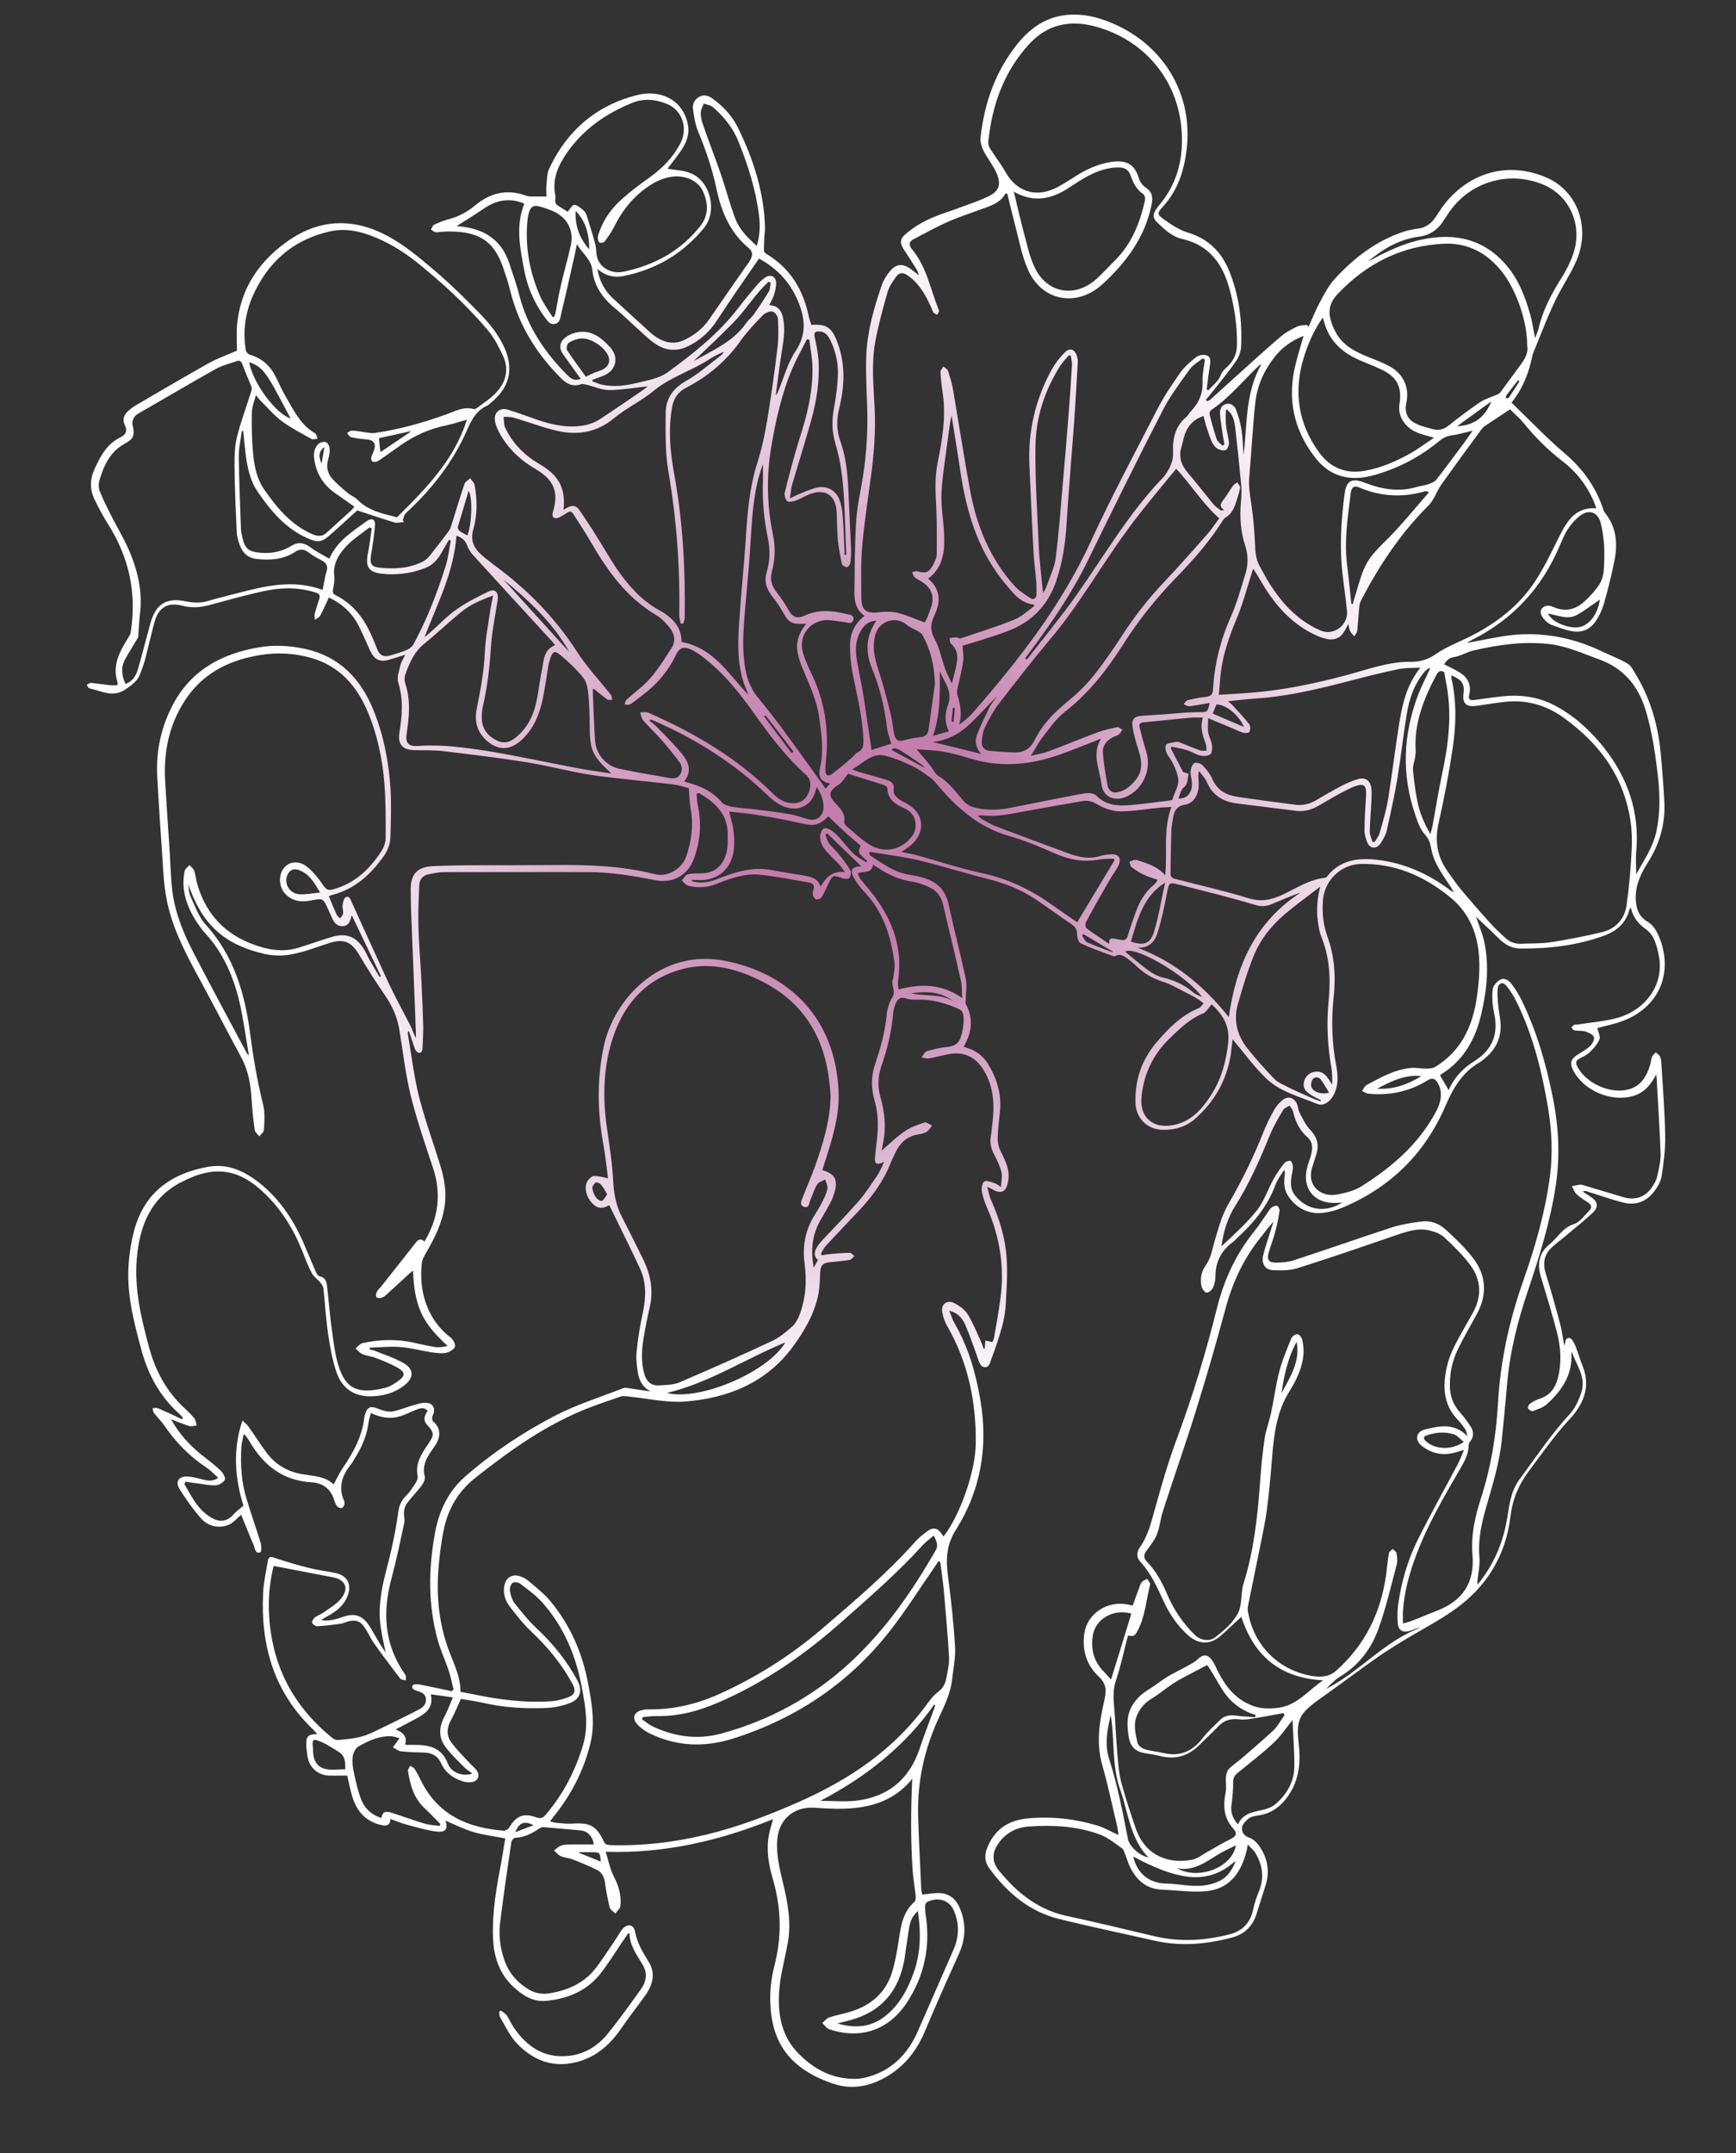 <?xml version="1.0" encoding="UTF-8"?><svg id="Layer_1" xmlns="http://www.w3.org/2000/svg" xmlns:xlink="http://www.w3.org/1999/xlink" viewBox="0 0 83.14 103.1"><rect x="0" y="0" width="83.14" height="103.1" fill="#333333" stroke="none"/><defs><radialGradient id="Dégradé_sans_nom_213" cx="41.36" cy="39.51" fx="41.36" fy="39.51" r="37.96" gradientUnits="userSpaceOnUse"><stop offset=".15" stop-color="#c37ead"/><stop offset=".75" stop-color="#fff"/><stop offset="1" stop-color="#fff"/></radialGradient></defs><path d="M41.67,40.96c.59.38,1.15.82,1.89.93.24.04.49.08.72.16.63.2,1.02.61,1.16,1.29.25,1.18.56,2.34.81,3.52.07.32,0,.67,0,1,0,.07-.02.16,0,.21.38.7.3,1.37-.1,2.05.07.03.14.05.2.07.42.13.74.39.97.76.43.7.65,1.45.57,2.27-.04.43-.1.85-.11,1.28,0,.22.05.45.15.64.23.46.45.9.35,1.43-.09.53-.35.63-.81.35-.04-.02-.08-.04-.19-.09.07.25.1.46.19.65.4.89.68,1.82.74,2.79.05.71,0,1.42-.04,2.13-.02.39-.08.78-.19,1.16-.16.59-.37,1.16-.58,1.73-.08.22-.32.24-.45.04-.08-.13-.12-.29-.17-.43-.18-.49-.34-.98-.55-1.46-.14-.32-.36-.58-.77-.68.08.19.14.4.24.58.67,1.14,1.03,2.39,1.25,3.69.38,2.23.03,4.33-1.18,6.24-.46.73-.47,1.42-.37,2.2.15,1.12.27,2.25.34,3.38.03.51-.08,1.03-.14,1.55-.07.67-.36,1.26-.64,1.86-.68,1.47-1.03,3.03-.99,4.65.03,1.18.1,2.35.15,3.53,0,.11.04.21.05.28.31-.03.6-.09.88-.07.45.04.75.31.92.72.31.74.28,1.47-.05,2.2-.56,1.23-1.11,2.47-1.63,3.71-.43,1.01-1.08,1.79-2.07,2.29-.72.36-1.47.47-2.24.23-2.24-.73-3.03-2.07-3.09-3.93-.02-.57.05-1.16.19-1.71.37-1.4.34-2.78-.06-4.16-.2-.68-.33-1.39-.2-2.11.04-.24.12-.47.2-.78-2.56,1.03-5.18,1.65-8.01,1.56.13.43.21.84.39,1.19.24.46.37.92.31,1.42-.01.12-.16.23-.24.35-.09-.1-.24-.18-.27-.29-.1-.4-.17-.8-.23-1.21-.04-.25-.14-.47-.36-.58-.39-.2-.79-.36-1.2-.52-.18-.07-.38-.07-.55-.15-.13-.05-.22-.18-.33-.27.11-.08.22-.2.35-.24.15-.05.32-.05.49-.05.36,0,.71,0,1.07,0-.04-.35-.29-.64-.61-.67-.61-.06-1.21-.11-1.82-.16-.07,0-.16.04-.22.09-.34.23-.69.4-1.11.42-.07,0-.18.12-.19.2-.19,1.29-.38,2.58-.54,3.88-.07.58,0,1.17.19,1.73.21.65.63,1.13,1.21,1.47.3.17.62.22.95.17.87-.14,1.64-.47,2.2-1.17.36-.46.67-.96,1-1.44.1-.15.19-.32.3-.46.23-.28.55-.24.61.1.1.56.38,1.01.67,1.48.27.44.22.92-.03,1.36-.12.22-.29.42-.44.63-.28.38-.57.76-.84,1.15-.59.87-1.33,1.5-2.39,1.69-1.07.19-1.93-.21-2.64-.96-.33-.35-.54-.82-.79-1.24-.04-.07-.03-.17-.04-.26.02-.02.05-.04.07-.06.09.07.21.13.28.22.12.18.21.39.33.57.61.91,1.42,1.48,2.56,1.39.8-.06,1.45-.45,1.95-1.06.56-.69,1.07-1.41,1.59-2.13.26-.36.33-.77.1-1.16-.28-.48-.63-.92-.64-1.52-.02,0-.05,0-.07,0-.08.12-.16.23-.24.35-.37.54-.71,1.11-1.12,1.62-.66.81-1.58,1.17-2.59,1.26-.61.05-1.09-.26-1.52-.65-.71-.65-.97-1.49-1-2.41-.04-1.21.17-2.4.4-3.59.07-.38.12-.76.19-1.13-.52-.1-1.03-.16-1.51-.3-.48-.14-.92-.37-1.36-.55.14.38.02.58-.43.52-.49-.06-.97-.21-1.46-.34-.25-.07-.48-.17-.74-.26-.02.32-.2.35-.44.29-.76-.17-1.19-.68-1.4-1.4-.09-.31-.15-.63-.23-.97-.32,0-.61.01-.9,0-.55-.03-.95-.43-1.01-.97-.02-.17-.05-.34-.05-.52-.01-.39.08-.48.52-.5-.08-.08-.13-.15-.19-.21-1.87-1.78-2.52-4.01-2.4-6.52.02-.51.14-1.01.22-1.52.05-.27.13-.26.38-.17.52.18,1.06.33,1.6.47.4.1.81.15,1.21.23.62.11.86.54.63,1.13-.17.43-.51.7-.9.92-.12.07-.24.13-.36.22.33.05.65-.02.96-.13.67-.25,1.05-.11,1.42.52.23.39.45.79.71,1.16-.08-.39-.17-.78-.23-1.17-.14-.9,0-1.77.23-2.65.25-.95.47-1.92.6-2.89.05-.36.16-.58.39-.81.19-.19.33-.42.47-.64.05-.09.09-.21.07-.31-.12-.59.19-1.05.49-1.49.31-.46.33-.55-.04-.95-.22-.24-.1-.45.03-.67-.17-.18-.36-.12-.54-.05-.26.1-.52.24-.79.32-.46.14-.92.06-1.39-.16-.05.19-.1.35-.12.52-.09.63-.35,1.19-.69,1.72-.05.08-.09.16-.15.23-.41.51-.61,1.07-.33,1.71.03.06.04.15.02.21-.02.06-.07.15-.12.16-.07.01-.17-.02-.21-.07-.07-.07-.11-.17-.14-.26-.15-.56-.54-.87-1.09-.9-1.39-.08-2.32-.82-2.99-1.98-.05-.09-.12-.18-.19-.27,0-.01-.03-.02-.08-.05-.04.21-.09.41-.11.61-.05.85,0,1.7.26,2.52.21.7.46,1.39.67,2.09.04.14.03.41-.02.43-.25.08-.25-.17-.31-.32-.21-.48-.4-.97-.61-1.48-.19.17-.31.31-.46.41-.43.27-1.06.21-1.44-.21-.39-.44-.74-.93-1.05-1.43-.22-.35-.04-.62.38-.6.24.01.48.08.72.14.24.06.48.12.75-.08-.2-.18-.37-.36-.58-.5-.8-.53-1.46-1.21-2-2-.14-.21-.33-.39-.49-.59-.05-.06-.05-.16-.07-.24.09,0,.19-.03.26,0,.39.17.77.35,1.15.53.01-.02.03-.04.04-.07-.05-.06-.1-.12-.16-.18-.95-.84-1.52-1.91-1.84-3.12-.34-1.26-.67-2.53-.61-3.85.03-.64.13-1.3.3-1.91.51-1.76,1.78-2.65,3.52-2.96.97-.17,1.76.22,2.48.79,1.02.82,1.7,1.9,2.19,3.1.16.38.32.76.48,1.13.04.09.11.21.18.22.27.05.34.24.36.45.08.67.13,1.34.22,2.01.09.62.15,1.26.34,1.85.34,1.06.89,1.36,2.21,1.04.25-.06.49-.22.69-.37.28-.21.28-.38-.01-.56-.35-.21-.74-.36-1.12-.51-.2-.08-.43-.09-.63-.18-.13-.05-.22-.18-.33-.27.11-.09.21-.23.34-.26.79-.17,1.59-.2,2.39-.03.36.08.71.16,1.07.22.19.03.39,0,.61-.05-.52-.48-.98-.96-1.27-1.59-.28-.63-.36-1.3-.39-2.02-.08.07-.14.11-.18.15-.36.33-.71.66-1.07.98-.07.07-.16.14-.25.17-.07.03-.2.02-.24-.02-.04-.04-.04-.17,0-.24.04-.1.13-.18.2-.26.54-.68,1.08-1.36,1.61-2.04.13-.17.25-.34.48-.13.67-1.13.82-2.28.41-3.52-.38-1.15-.78-2.3-1.07-3.48-.25-1.02-.37-2.08-.54-3.13-.1-.6-.33-1.13-.67-1.63-.44-.64-.86-1.29-1.25-1.96-.38-.64-.74-.8-1.45-.57-.6.19-1.19.43-1.81.54-.44.08-.92.07-1.35-.04-1.91-.45-2.95-1.45-3.58-3.32.03.19.02.4.1.57.22.47.39.99.73,1.36,1.35,1.49,1.88,3.3,2.13,5.22.15,1.16.35,2.31.63,3.44.09.37.05.78.03,1.17,0,.11-.14.21-.22.31-.08-.1-.2-.19-.22-.3-.07-.49-.12-.98-.15-1.47-.04-.69-.15-1.36-.48-1.98-.74-1.37-1.45-2.75-2.19-4.11-.61-1.13-1.18-2.28-1.41-3.55-.12-.63-.15-1.27-.19-1.91-.09-1.31-.18-2.63-.25-3.94-.06-1.23.2-2.4.79-3.48.88-1.61,2.33-2.37,4.06-2.67.74-.13,1.49-.09,2.23.07,1.65.36,2.67,1.43,3.28,2.94.48,1.19.73,2.45.81,3.73.05.76.02,1.53,0,2.3,0,.39-.15.73-.38,1.04-.62.84-1.36,1.5-2.4,1.77-.06.02-.12.04-.17.06.12.3.24.59.37.88.03.07.12.13.17.19.05-.08.13-.15.14-.24.02-.13-.04-.27-.02-.41.02-.13.06-.33.15-.37.18-.08.23.12.29.25.6,1.31,1.19,2.63,1.8,3.94.31.66.67,1.3,1,1.95.1.19.15.4.27.6,0-.1,0-.19,0-.29-.06-1.42-.11-2.83-.17-4.25-.03-.86-.08-1.72-.08-2.57,0-.77.34-1.09,1.12-1.12.72-.03,1.44-.04,2.17-.04,1.17,0,2.34,0,3.51-.01,1.65-.02,3.29.03,4.9.44.65.16,1.3-.3,1.49-.83.26-.76.37-1.54.21-2.35-.05-.28-.05-.57-.08-.94-.19-.05-.46-.14-.75-.18-1.3-.16-2.6-.26-3.89-.45-1.05-.16-2.07-.44-3.12-.61-1.31-.21-2.64-.37-3.96-.53-.47-.06-.95-.04-1.42-.05-.57-.01-.81-.28-.72-.84.13-.81.2-1.6-.06-2.41-.07-.23.04-.53.1-.79.04-.17.14-.33.24-.53-.29.09-.53.17-.77.24-.45.13-.71,0-.91-.43-.21-.45-.39-.91-.63-1.34-.31-.54-.77-.94-1.35-1.21-.14.31-.27.6-.42.88-.05.08-.17.13-.25.19,0-.11-.03-.22,0-.32.06-.23.14-.45.21-.68.06-.18,0-.26-.18-.31-.85-.27-1.7-.24-2.55-.05-.85.19-1.68.42-2.52.65-.44.12-.87.15-1.32.03-.69-.18-1.14.1-1.32.79-.16.58-.29,1.17-.44,1.75-.07.26-.16.52-.27.78-.12.31-.39.48-.65.67-.61.44-1.17.1-1.75-.03-.06-.01-.09-.11-.14-.17.07-.03.15-.1.22-.09.3.03.6.08.9.11.11.01.23,0,.36,0,0-.08,0-.11,0-.14-.27-.82.11-1.48.51-2.13.04-.07.09-.14.11-.21.32-1.9-.06-3.64-1.09-5.26-.23-.36-.43-.75-.62-1.13-.24-.48-.24-.97-.02-1.46.28-.62.59-1.22,1.25-1.54.23-.11.36-.29.21-.58-.12-.24-.06-.49.15-.67.12-.11.25-.21.39-.29,1.14-.67,2.29-1.34,3.44-1.99.43-.24.9-.41,1.39-.62,0-.35-.03-.78,0-1.2.15-1.69.98-2.99,2.34-3.98.88-.64,1.85-1,2.95-.91.96.08,1.82.48,2.6,1.01.65.45,1.26.97,1.86,1.49.64.56,1.24,1.16,1.84,1.77.51.52.96,1.08,1.25,1.75.4.95.21,1.79-.57,2.47-.1.08-.19.19-.3.24-.5.23-.73.66-.94,1.14-.68,1.56-1.71,2.87-2.95,4.01-.08.07-.09.22-.14.33.02.03.04.06.06.09-.15,0-.32.06-.45.02-.59-.18-1.18-.38-1.79-.58-.41.37-.86.79-1.32,1.19-.41.36-.6.35-1.09.13-1.04-.47-1.73-1.3-2.35-2.2-.38-.55-.51-1.21-.59-1.86-.04-.35-.08-.71-.11-1.06-.02,0-.05,0-.07,0-.05.41-.15.83-.14,1.24.01,1.14.06,2.28.1,3.43,0,.14.04.29.07.43.13.56.31.68.89.73.53.04,1.01-.06,1.47-.34.3-.19.59-.15.89.07.27.21.59.36.89.54.01,0,.04,0,.04-.02.36-.82,1.1-1.28,1.78-1.77.24-.17.42-.08.39.22-.04.47-.11.94-.19,1.41-.06.39,0,.56.39.6.72.08,1.45.04,2.11-.3.25-.13.42-.42.61-.65.21-.26.41-.53.61-.8.04-.06.08-.12.1-.19.22-.7.43-1.39.66-2.08.04-.1.18-.17.27-.26.07.11.19.21.21.32.13.71.14,1.44-.06,2.12-.19.67.13,1.03.58,1.39.46.37.95.71,1.4,1.1,1.17.99,2.17,2.11,3,3.4.47.72,1.07,1.36,1.61,2.04.05.06.04.16.06.24-.08,0-.19.02-.24-.02-.22-.16-.43-.34-.66-.52-.01.05-.03.08-.03.11.03.79.06,1.59.11,2.38.04.67.54,1.23,1.2,1.36.78.16,1.56.29,2.34.43.19.03.39.05.52-.14.14-.21.12-.43-.02-.62-.27-.36-.55-.71-.84-1.04-.29-.33-.61-.63-.9-.96-.08-.1-.1-.25-.14-.38.14,0,.29-.03.4.02,2.19.96,4.23,2.16,5.95,3.86.29.29.61.49,1.04.47.34-.02.56-.21.68-.51.12-.3.14-.61-.14-.86-.94-.83-1.68-1.82-2.41-2.84-.73-1.03-1.51-2.03-2.53-2.8-.18-.14-.37-.27-.58-.36-.34-.15-.53-.07-.69.26-.39.81-.96,1.47-1.68,1.99-.18.13-.34.28-.53.39-.06.04-.17,0-.26,0,.03-.08.05-.18.1-.23.38-.34.8-.64,1.13-1.02.39-.45.72-.97,1.04-1.48.18-.29.13-.62-.06-.88-.19-.25-.42-.5-.68-.66-1.41-.83-2.32-2.09-3.12-3.47-.27-.47-.58-.93-.87-1.39-.09-.14-.18-.12-.3-.04-.14.09-.28.18-.43.24-.06.03-.18.01-.22-.03-.04-.04-.05-.16-.03-.22.31-.98.07-1.57-.82-2.09-.74-.43-1.35-1.01-1.75-1.77-.08-.16-.16-.33-.19-.51-.08-.41.22-.69.62-.56.47.14.93.32,1.4.48.76.26,1.54.42,2.34.25.23-.05.45-.15.65-.27.67-.44,1.34-.9,2-1.35.12-.08.23-.17.31-.23-.61.06-1.23.17-1.85.18-.35,0-.7-.16-1.05-.25-.1-.02-.22-.06-.3-.03-.38.13-.67,0-.94-.27-1.2-1.19-2.06-2.58-2.46-4.24-.09-.36-.21-.72-.33-1.07-.44-1.29-1.19-1.79-2.81-1.73-.14,0-.28.04-.41.03-.08,0-.16-.08-.24-.13.05-.08.08-.19.15-.23.23-.11.47-.2.72-.27.47-.12.88-.35,1.25-.66.72-.59,1.51-.79,2.41-.47.07.02.14.04.21.05.25,0,.51,0,.79,0,0-.15-.02-.34,0-.52.03-.28.02-.59.14-.83.85-1.82,2.28-3.03,4.21-3.51,1.14-.28,2.18.24,2.42,1.39.1.46-.06.87-.3,1.24-.22.33-.48.64-.67.9.35.06.75.07,1.1.21.96.38,1.3,1.82.65,2.62-1.01,1.24-2.31,2-3.87,2.31-.46.09-.86-.02-1.24-.34.1.58.35,1.04.75,1.41.58.53,1.15,1.06,1.74,1.59.13.12.28.24.44.33.39.22.79.27,1.21.08.5-.23.92-.56,1.23-1.02.57-.83,1.14-1.65,1.72-2.48.08-.11.17-.22.23-.34.11-.2.15-.38-.07-.57-.9-.74-1.32-1.76-1.55-2.86-.2-.93-.5-1.83-.87-2.71-.14-.34-.2-.72-.25-1.08-.04-.25.07-.47.31-.6.23-.12.45-.04.64.1.51.37.94.84,1.21,1.4.74,1.51,1.25,3.1,1.29,4.8,0,.12-.02.24-.03.35-.01.25-.03.5-.02.74,0,.05.07.11.12.14,1.15.69,1.77,1.73,2.03,3.02.03.13.08.26.12.38.68-.06.96.11,1.21.74.43,1.07.39,2.17.12,3.26-.13.54-.13,1.05.06,1.58.32.89.36,1.82.4,2.76.03.79.08,1.59.11,2.38,0,.23,0,.46-.04.68-.01.08-.12.21-.17.2-.09-.01-.22-.1-.23-.17-.08-.36-.15-.73-.19-1.1-.04-.45-.04-.91-.06-1.37-.04-.81-.55-1.15-1.31-.85-.21.08-.41.21-.62.29-.14.05-.35.1-.43.04-.1-.08-.16-.3-.12-.43.21-.85.43-1.7.69-2.53.37-1.14.66-2.28.63-3.49-.01-.43-.1-.86-.15-1.29-.04,0-.08-.01-.11-.02-.22.44-.47.87-.67,1.33-.53,1.22-.82,2.52-1.04,3.82-.24,1.41-.21,2.82.08,4.22.13.6.1,1.2-.06,1.79-.1.38.02.69.26.99.21.27.4.56.57.86.15.28.39.4.74.23.65-.3,1.3-.25,1.96-.09.16.04.44.04.38.29-.06.24-.3.12-.47.1-.25-.02-.51-.08-.76-.09-.85,0-1.43.76-1.18,1.58.11.37.28.73.45,1.09.57,1.21.77,2.48.67,3.81-.02.24-.05.47-.05.71,0,.08.03.19.09.24.04.03.16,0,.22-.05.32-.25.64-.51.95-.78.1-.08.17-.21.28-.26.29-.14.29-.37.28-.64-.04-1.1-.33-2.16-.53-3.24-.08-.41-.11-.83-.11-1.25,0-.56.22-1.05.7-1.41-.4-.27-.49-.67-.49-1.09.02-1.17.01-2.34.09-3.51.05-.72.22-1.42.33-2.14.17-1.1.23-2.22.19-3.33-.03-.8-.07-1.61-.04-2.41.05-1.17.37-2.28.75-3.38.08-.23.22-.44.37-.63.29-.36.6-.4.98-.14.13.09.25.19.42.33-.05-.13-.06-.21-.1-.27-.2-.33-.41-.65-.62-.97-.2-.31-.2-.5.08-.74.48-.42,1.04-.71,1.64-.93.57-.2,1.14-.4,1.7-.61.18-.07.36-.14.53-.22.6-.26.74-.58.48-1.18-.17-.37-.43-.69-.62-1.06-.09-.18-.16-.42-.14-.61.18-1.66.71-3.18,1.77-4.5.68-.84,1.5-1.37,2.61-1.4.72-.02,1.39.17,2.04.46,2.33,1.03,3.7,3.28,3.47,5.81-.1,1.06-.39,2.08-1.14,2.91-.31.34-.31.38.07.65.34.24.7.48,1.09.6.97.29,1.61.9,1.99,1.82.48,1.17.64,2.4.58,3.65-.01.23-.11.49-.24.69-.34.49-.73.96-1.1,1.43-.11.14-.23.28-.35.43.02.02.04.04.06.06.05-.02.11-.04.15-.07.42-.38.84-.76,1.26-1.14.71-.64,1.42-1.29,2.15-1.91.22-.19.49-.32.75-.45.14-.07.32-.06.48-.08.02.03.04.06.07.09.19-.42.36-.85.58-1.25.2-.37.4-.75.68-1.05.93-1.02,2.01-1.84,3.34-2.27.2-.06.41-.1.62-.13.39-.04.66-.25.87-.56.17-.25.32-.51.52-.74,1.21-1.42,2.97-1.91,4.76-1.16,1.54.65,2.17,2.46,1.42,4.08-.25.55-.58,1.06-.86,1.59-.17.33-.32.68-.47,1.02-.23.55-.45,1.1-.67,1.65-.03.07-.06.14-.07.21-.17.8-.45,1.56-1,2.24.85.82,1.67,1.68,2.56,2.44.83.71,1.44,1.54,1.8,2.57.03.09.06.2.12.27.58.72.61,1.55.43,2.39-.14.68-.31,1.35-.5,2.01-.08.27-.21.53-.36.76-.27.42-.69.6-1.18.5-.33-.06-.64-.19-.96-.3-.08-.03-.16-.09-.23-.15-.25-.21-.35-.46-.24-.61.17-.22.4-.17.6-.08.59.25,1.08.08,1.51-.33.25-.24.49-.5.67-.79.12-.2.19-.46.2-.69.05-.75.04-1.5-.15-2.23-.12-.48-.51-.66-.92-.39-.24.16-.46.4-.62.64-.18.26-.3.56-.43.86-.85,2.01-2.24,3.51-4.19,4.49-.06.03-.12.07-.25.15.55-.1,1.01-.2,1.47-.28,1.75-.33,3.42-.08,5.02.69.4.19.82.35,1.2.57.16.09.27.3.37.47.73,1.19,1.11,2.5,1.23,3.88.07.76.13,1.53.17,2.29.05,1.04-.23,2.01-.79,2.89-.34.54-.61,1.1-.58,1.77.02.45.15.82.56,1.06.32.19.48.52.61.86.62,1.69-.11,3.27-1.8,3.9-.4.15-.82.23-1.21.34.04.18.16.4.1.54-.09.23-.28.44-.47.62-.13.13-.32.21-.49.3-.16.09-.19.19-.11.36.41.82,1.6,1.36,2.48,1.11.61-.17.87-.66,1.03-1.21.03-.11.03-.24.08-.35.04-.08.12-.14.18-.21.07.07.18.13.21.22.05.11.05.25.06.38.07,1.13.16,2.26.18,3.39.01.64-.07,1.29-.17,1.93-.04.26-.19.52-.35.73-.37.5-.89.7-1.5.54-.59-.15-1.17-.36-1.75-.54-.05-.02-.1-.02-.18.02.12.08.25.16.37.24.36.23.41.49.1.78-.39.37-.82.7-1.23,1.05-.24.21-.5.39-.73.61-.35.33-.43.74-.29,1.21.25.81.48,1.63.7,2.45.09.34.13.7.2,1.05-.02,0,0,0,0,0,.05-.16.03-.41.25-.38.11.01.22.24.28.38.13.32.22.66.35.98.28.7.19,1.36-.21,1.99-.1.16-.22.32-.35.46-.75.8-1.37,1.69-2.02,2.56-.49.66-.78,1.34-.88,2.16-.22,1.89-1.15,3.4-2.7,4.49-.71.5-1.48.9-2.23,1.35-.47.28-.94.57-1.39.88-.81.57-1.61,1.17-2.42,1.75-.15.11-.3.21-.45.32-.95.69-1.08.98-.95,2.14.11.95-.01,1.84-.62,2.62-.33.41-.73.68-1.25.77-.18.03-.38.05-.52.15-.15.11-.32.3-.33.46-.01.18.09.38.34.46.18.06.36.22.48.39.4.58.53,1.21.31,1.9-.14.44-.28.89-.42,1.33-.18.61-.58,1.01-1.2,1.17-1.22.32-2.44.43-3.68.15-1.54-.35-3.09-.67-4.62-1.05-1.42-.36-2.47-1.27-3.32-2.43-.21-.29-.23-.63-.09-.97.34-.85.97-1.3,1.87-1.4,1.15-.12,2.28,0,3.39.33.35.1.67.3,1.03.46-.02-.15-.04-.32-.08-.48-.23-.96-.43-1.92-.7-2.87-.3-1.04-.14-2.04.09-3.06.05-.21.09-.44.06-.64-.03-.18-.15-.38-.29-.51-.62-.57-.83-1.28-.72-2.09.13-.95,1.1-1.59,2.08-1.39.07.01.14.03.24.05.1-.29.2-.57.31-.85.03-.09.06-.2.12-.27.06-.07.17-.11.26-.16.05.09.16.21.14.28-.19.74-.23,1.52-.6,2.21-.14.25-.16.27-.46.23-.19.72-.34,1.45-.58,2.16-.2.6-.07,1.19-.04,1.79.04.75.09,1.5.16,2.24.03.34.09.69.19,1.02.19.68.41,1.35.64,2.01.49,1.44,1.75,1.72,2.74,1.5.26-.06.48-.25.72-.38.35-.19.69-.41,1.05-.58.3-.15.38-.27.17-.51-.47-.52-.5-1.1-.37-1.75.04-.23,0-.47.01-.71.01-.13.05-.3.13-.39.18-.19.41-.34.61-.51.52-.45,1.04-.89,1.54-1.36.21-.2.35-.48.53-.72-.02-.03-.04-.06-.05-.1-.47.08-.95.18-1.42.25-.23.04-.47.08-.7.05-.4-.05-.73.04-1.01.34-.27.29-.57.55-.84.83-.53.55-1.15.78-1.91.59-.26-.07-.54-.1-.81-.15-.42-.08-.65-.33-.72-.75-.08-.52-.13-1.02.16-1.51.18-.3.4-.53.7-.72.33-.2.64-.45.97-.66.3-.18.62-.33.93-.5.19-.11.39-.2.54-.35.25-.24.47-.25.68.04.11.16.19.33.27.51.37.73.84,1.35,1.63,1.66.4.16.8.17,1.25.12.94-.11,1.44-.83,2.18-1.32-2.09-.11-3.32-1.19-3.92-3.04-.32.29-.65.61-.99.91-.49.43-1.04.42-1.53,0-.53-.46-.91-1.03-1.2-1.65-.31-.67-.61-1.35-1.12-1.9-.19-.2-.18-.46-.02-.69.37-.52.52-1.11.69-1.72.33-1.19.67-2.38,1.1-3.53.75-2.02,1.37-4.07,1.89-6.15.33-1.35.89-2.59,1.76-3.68.25-.31.47-.65.7-.98.05-.07.1-.16.17-.21.08-.05.19-.11.26-.08.06.02.13.16.12.24-.05.34-.12.68-.21,1.01-.09.34-.22.68-.32,1.02-.08.3.02.45.33.45.28,0,.57-.02.84-.1,1.6-.52,3.18-1.08,4.78-1.6.45-.14.92-.21,1.39-.27.44-.06.85.11,1.16.4.47.43.94.88,1.32,1.38.61.82.66,1.72.17,2.63-.3.56-.63,1.11-.91,1.69-.29.59-.42,1.22-.39,1.89.03.45.19.83.49,1.16.18.21.36.44.51.68.14.22.15.47-.02.69-.04.05-.08.11-.08.17,0,.44-.21.81-.42,1.17-.76,1.31-1.53,2.62-2.07,4.05-.34.88-.59,1.79-.66,2.73-.01.19,0,.37,0,.61.17-.05.26-.07.35-.1.42-.16.83-.34,1.25-.5,1.26-.48,1.84-1.35,1.73-2.69-.08-.94.12-1.82.4-2.69.48-1.48.73-2.99.82-4.54.11-2.01.53-3.95,1.2-5.86.58-1.64,1.06-3.3,1.29-5.03.14-1.1.09-2.19-.09-3.28-.3-1.76-.72-3.49-1.52-5.1-.13-.26-.28-.51-.47-.74-.17-.21-.38-.16-.42.12-.03.26,0,.53.02.79.03.33.11.65.12.98.01.61-.23,1.12-.69,1.52-.1.08-.19.17-.3.24-.82.46-1.27,1.21-1.63,2.04-.99,2.33-2.66,3.97-4.99,4.94-.25.1-.52.18-.79.22-.75.13-1.4-.19-1.8-.83-.2-.32-.18-.66-.14-1.01,0-.06.02-.12-.03-.2-.14.23-.32.45-.41.7-.38,1.04-1.06,1.85-1.86,2.58-.06.06-.11.12-.18.17-.56.41-.84.95-.84,1.66,0,.19-.05.39-.13.55-.05.1-.19.21-.29.22-.07,0-.2-.15-.23-.25-.11-.38-.03-.77.19-1.07.26-.37.31-.78.43-1.19.18-.59.34-1.21.65-1.74.66-1.13,1.23-2.3,1.71-3.52.14-.35.32-.7.51-1.03.09-.16.23-.31.38-.43.26-.21.56-.11.69.2.05.13.05.28.11.39.15.28.29.6.5.82.32.33.45.68.33,1.12-.06.23-.14.45-.21.68-.3.94.46,1.46,1.18,1.32.41-.08.84-.18,1.18-.4,1.43-.9,2.69-1.98,3.52-3.49.2-.36.34-.73.25-1.15-.02-.1-.07-.21-.12-.3-.12-.2-.25-.28-.49-.13-.87.54-1.82.74-2.84.64-.1-.01-.2-.09-.3-.13.07-.09.12-.23.21-.28.67-.36,1.33-.74,2.1-.82.25-.03.51.03.76.03.14,0,.31-.01.43-.08,1.25-.76,1.8-1.95,2-3.34.12-.86.19-1.72.02-2.59-.18-.91-.62-1.66-1.34-2.23-1.24-1-2.63-1.6-4.26-1.56-.93.03-1.71.78-1.79,1.72-.05.61.01,1.2.22,1.78.34.94.4,1.91.29,2.89-.12,1.11-.08,2.21.13,3.3.09.49.1.96-.15,1.41-.15.27-.46.51-.74.4-.87-.36-1.83-.59-2.51-1.27-.58-.57-1.06-1.23-1.57-1.84-.03.22-.05.49-.09.76-.2,1.21-.77,2.22-1.68,3.03-.44.4-.98.56-1.57.55-.74-.01-1.3-.56-1.31-1.31-.03-1.09.31-2.06,1.01-2.88.57-.67,1.19-1.3,2.03-1.64.09-.04.15-.15.22-.22-.08-.06-.15-.14-.24-.19-.19-.12-.39-.23-.6-.33-.36-.18-.72-.4-1.1-.52-.43-.14-.81-.33-1.14-.63-.16-.15-.33-.3-.5-.43-.19-.14-.37-.31-.64-.18-.04.02-.1.02-.14,0-.51-.19-1.03-.37-1.52-.6-.11-.05-.18-.29-.18-.45,0-.21-.07-.33-.24-.45-.58-.39-1.15-.81-1.73-1.2-.72-.49-1.52-.79-2.36-1-1.08-.27-2.14-.61-3.22-.87-.78-.18-1.58-.28-2.37-.41-.01.03-.02.07-.03.1ZM13.1,75c-.22.88-.28,1.82-.18,2.77.23,2.23,1.24,4.02,2.97,5.43.07.06.18.12.27.12.35-.03.71-.06,1.05-.14.27-.06.54-.18.79-.3.69-.33,1.38-.67,2.06-1.02.2-.1.36-.26.34-.52-.03-.24-.22-.31-.42-.37-.13-.04-.3-.1-.22-.27.02-.05.22-.06.33-.04.52.1,1.03.21,1.54.32.03-.03.06-.05.09-.08-.08-.32-.14-.65-.25-.96-.16-.48-.38-.93-.51-1.42-.46-1.67-.44-3.36-.14-5.05.19-1.09.63-2.05,1.47-2.78,1.31-1.14,2.75-2.1,4.29-2.9,1.04-.54,2.18-.89,3.27-1.32.07-.03.16-.01.24,0,.36.05.72.11,1.08.16-.39-.19-.56-.52-.62-.9-.05-.34-.1-.69-.06-1.03.06-.61.16-1.21.29-1.81.16-.74.19-1.46-.13-2.15-.47-1.02-.98-2.02-1.47-3.03-.37.2-.59.16-.85-.13-.28-.32-.37-.8-.17-1.06.07-.1.2-.21.3-.21.2,0,.41.06.66.11-.07-.54-.13-1.1-.23-1.66-.28-1.54-.3-3.08.02-4.63.49-2.35,2.77-4.7,5.77-4.13,3.13.6,5.31,2.75,5.48,6.22.06,1.23-.32,2.38-.69,3.53-.03.09-.06.18-.09.28.58.17.74.43.61.98-.05.19-.12.39-.21.56-.15.28-.31.56-.47.83-.42.71-.49,1.47-.34,2.3.08-.14.14-.25.2-.37-.22-.19-.17-.41-.04-.62.07-.12.16-.22.25-.32.58-.62,1.18-1.23,1.74-1.87.33-.38.61-.82.9-1.24.12-.18.2-.39.32-.64-.36.16-.46.1-.43-.22.02-.29.06-.58.09-.87.07-.63.06-1.26-.12-1.87-.17-.59-.16-1.17.04-1.75.25-.75.47-1.51.54-2.31.03-.3.12-.62.28-.87.2-.32-.12-.6.04-.89,0,0,0-.02,0-.03.02-.24.09-.48.06-.71-.16-1.26-.53-2.44-1.43-3.4-.18-.19-.35-.4-.48-.63-.26-.42-.16-.59.33-.61.01,0,.02-.02,0,.01-.55-.53-1.1-1.05-1.64-1.58-.03.02-.06.04-.09.05.06.14.09.31.18.43.13.18.32.33.46.51.19.24.39.48.54.75.06.1.04.31-.03.39-.05.06-.26.05-.38,0-.4-.14-.41-.15-.61.24-.11.23-.21.47-.34.68-.04.07-.17.12-.25.11-.06,0-.13-.12-.16-.19-.02-.08-.02-.18.01-.26.08-.21,0-.33-.2-.36-.8-.14-1.6-.3-2.4-.38-.7-.06-1.37.18-2.02.44-.45.18-.91.21-1.37.09-.12-.03-.21-.17-.31-.25.1-.1.18-.27.3-.3.22-.05.45-.03.68-.04.48-.02.83-.23,1.05-.67.19-.38.17-.78.17-1.18.01-.99-.6-1.54-1.36-1.99-.01,0-.03,0-.13.02.02.2.02.41.07.62.18.87.1,1.71-.21,2.53-.29.77-1.01,1.16-1.82,1-1.07-.21-2.14-.39-3.23-.39-2.3-.01-4.61,0-6.91,0-.25,0-.51.06-.76.11-.26.06-.41.25-.42.51-.03.67-.06,1.33-.04,2,.02.85.1,1.7.14,2.54.04.75.07,1.5.09,2.25,0,.36-.02.73-.04,1.09,0,.06-.09.16-.14.16-.05,0-.14-.06-.18-.12-.05-.08-.07-.19-.11-.28-.07-.22-.14-.44-.22-.65-.06.05-.06.09-.05.12.17,1,.29,2.01.53,2.99.28,1.11.68,2.2,1.02,3.3.2.65.32,1.31.21,2-.12.81-.49,1.53-.89,2.22-.09.16-.19.33-.2.5-.06.61-.03,1.22.17,1.82.23.71.64,1.29,1.23,1.74.11.09.23.34.19.43-.07.14-.27.26-.44.29-.21.04-.44,0-.65-.02-.51-.08-1.02-.22-1.54-.26-.48-.04-.97.02-1.45.03,0,.03,0,.06,0,.09.1.02.2.04.29.08.45.18.91.33,1.33.57.51.3.5.71.03,1.07-.48.37-1.03.52-1.64.52-.81,0-1.35-.42-1.6-1.14-.2-.58-.31-1.2-.4-1.81-.11-.73-.15-1.47-.23-2.21-.01-.1-.08-.2-.14-.28-.13-.16-.32-.28-.41-.45-.19-.35-.33-.73-.48-1.11-.44-1.08-1.05-2.05-1.92-2.84-.42-.38-.9-.71-1.46-.85-.84-.21-1.62.04-2.35.41-1.52.76-2.05,2.13-2.18,3.71-.12,1.44.21,2.81.58,4.19.3,1.13.83,2.13,1.69,2.93.17.16.35.33.49.51.07.09.08.22.11.34-.12.01-.26.06-.37.02-.29-.09-.57-.21-.86-.32.38.67.86,1.22,1.45,1.69.32.25.64.49.93.77.11.11.24.33.2.43-.06.13-.27.26-.42.27-.29.02-.59-.05-.89-.09-.19-.02-.38-.05-.57-.08-.02.04-.04.07-.06.11.38.65.7,1.35,1.45,1.69.36.16.68.03.91-.24.12-.14.29-.26.47-.41-.4-1.28-.53-2.65-.05-4.08.1.1.22.18.29.29.28.39.54.81.83,1.2.42.58.98.94,1.7,1.07.56.1,1.15.1,1.55.5.15-.28.27-.54.43-.78.51-.74.93-1.51,1.04-2.42,0-.07.03-.14.05-.21.11-.31.27-.35.57-.23.21.09.46.17.68.15.32-.04.62-.18.94-.27.23-.06.47-.16.71-.15.36.01.48.3.32.62-.04.07-.03.23.02.27.43.36.34.83.06,1.22-.29.41-.61.83-.46,1.41.03.12-.04.3-.12.41-.23.31-.5.58-.73.88-.08.11-.13.27-.14.41-.02.18.05.37.01.54-.19.87-.37,1.75-.6,2.61-.45,1.65-.37,3.21.65,4.65.05.06.02.18.03.27-.09-.02-.23-.02-.27-.08-.43-.56-.86-1.13-1.27-1.71-.16-.23-.27-.5-.43-.73-.21-.33-.46-.4-.83-.29-.1.03-.21.08-.31.1-.38.05-.76.1-1.14.12-.08,0-.22-.09-.24-.17-.02-.07.06-.2.14-.26.12-.09.28-.14.41-.23.29-.21.61-.39.83-.66.41-.5.21-.92-.42-1.03-.91-.17-1.82-.35-2.76-.53ZM44.99,74.77s-.04,0-.06,0c-.05.08-.1.17-.16.25-.72,1.03-1.39,2.11-2.17,3.1-1.95,2.48-4.46,4.16-7.46,5.12-1.39.44-2.74.4-4.05-.25-.22-.11-.44-.27-.6-.46-.22-.26-.12-.54.21-.63.13-.04.27-.05.4-.05,1.14.01,2.23-.24,3.27-.7,1.82-.81,3.48-1.86,4.99-3.15,1.54-1.32,3.09-2.63,4.45-4.15.19-.22.42-.4.66-.57.24-.16.44-.1.61.14.03.05.07.1.11.15.78-1,1.52-3.09,1.54-4.42.03-2-.36-3.9-1.37-5.66-.11-.19-.19-.42-.23-.64-.08-.4.22-.63.58-.45.24.13.5.31.64.54.26.43.45.91.66,1.37.04.09.07.19.1.28.02,0,.03-.01.05-.02.01-.12.02-.25.03-.38.12.03.22.05.34.07.03-.08.07-.15.08-.21.1-.59.21-1.19.29-1.78.22-1.54,0-3.02-.63-4.44-.11-.26-.21-.53-.25-.81-.02-.15.03-.41.13-.45.12-.06.33.04.49.09.08.02.15.08.3.18.01-.29.07-.51.02-.71-.07-.29-.2-.57-.34-.83-.15-.28-.22-.55-.17-.87.04-.25.06-.51.09-.76.1-.9.02-1.77-.51-2.55-.37-.53-.87-.74-1.49-.66-.35.05-.69.16-1.04.22-.12.02-.25-.03-.37-.04.08-.1.15-.27.25-.3.33-.1.67-.18,1.01-.21.3-.03.52-.16.61-.43.09-.27.15-.57.15-.85-.01-.47-.08-.48-.5-.65-.58-.23-1.16-.36-1.79-.33-.15,0-.32-.01-.46-.06-.29-.1-.43.04-.52.28-.04.12-.09.24-.1.37-.07.88-.27,1.73-.56,2.56-.18.51-.2,1.01-.05,1.53.2.7.27,1.42.13,2.14-.03.15-.06.31-.08.41.36-.31.7-.65,1.09-.92.29-.2.63-.32.96-.43.1-.03.24.09.37.14-.08.1-.15.23-.25.3-.1.07-.24.1-.36.12-.6.08-.96.44-1.19.97-.06.14-.14.28-.19.42-.35.88-.9,1.63-1.55,2.31-.52.55-1.05,1.1-1.56,1.66-.1.11-.16.25-.23.37.02.02.04.04.05.07.09-.02.18-.04.28-.05.35-.03.7-.07,1.06-.07.07,0,.15.1.22.16-.08.06-.15.17-.23.18-.31.05-.63.08-.95.11-.33.03-.44.15-.46.48-.02.34-.02.68-.08,1.01-.18.97-.68,1.81-1.24,2.57-1.26,1.71-3.1,2.45-5.14,2.61-.92.07-1.87-.16-2.8-.25-.09,0-.18-.02-.26,0-.5.17-1,.34-1.5.53-2.04.78-3.8,2.03-5.49,3.37-.84.66-1.33,1.52-1.53,2.55-.12.59-.19,1.19-.24,1.79-.11,1.37.03,2.72.53,4.02.24.61.53,1.21.52,1.89.19.04.36.07.53.1,1.26.27,2.54.44,3.84.35.28-.02.56-.1.82-.2.31-.13.34-.33.18-.62-.51-.95-1.18-1.76-1.95-2.49-.4-.37-.74-.81-1.07-1.24-.22-.29-.32-.64-.24-1.01.08-.36.37-.54.72-.43.15.05.31.12.43.23.36.31.74.6,1.04.96.95,1.14,1.53,2.46,1.81,3.92.18.95.35,1.91.12,2.88-.32,1.33-.94,2.51-1.8,3.57-.04.05-.08.11-.14.19.13.03.24.06.35.07.25.02.51.05.77.03.8-.05,1.11.12,1.45.84.06.14.14.18.29.19,1.55.05,3.07-.13,4.57-.49,1.57-.37,3.07-.95,4.54-1.6,2.38-1.06,4.48-2.47,6.04-4.6.17-.23.35-.48.58-.65.25-.18.35-.42.4-.69.06-.33.14-.67.12-1-.06-1.02-.15-2.04-.24-3.06-.04-.49-.12-.98-.18-1.46ZM44.29,29.79c.04-.06.09-.14.12-.22.07-.18.14-.36.2-.54.14-.49-.01-.88-.44-1.16-.12-.08-.26-.14-.37-.23-.06-.05-.08-.16-.12-.24.09-.02.19-.07.26-.04.39.11.55.06.74-.3.08-.16.18-.34.18-.51.01-.75.01-1.5-.02-2.24-.04-.73-.08-1.46.07-2.18.22-1.09.4-2.17.24-3.29-.05-.34-.09-.69-.11-1.03,0-.08.09-.17.14-.26.08.07.19.12.22.2.09.28.18.56.23.84.28,1.63.53,3.26.83,4.89.31,1.7.95,3.26,2.12,4.57.21.23.49.41.75.58.18.12.3.02.31-.18,0-.23,0-.46-.02-.68-.04-.48-.11-.96-.13-1.45-.07-1.35-.13-2.7-.19-4.05-.07-1.61.28-3.12,1.05-4.54.17-.31.39-.6.64-.85.24-.25.49-.16.59.18.02.08.04.16.04.24-.06.98-.11,1.97-.18,2.95-.12,1.61-.26,3.22-.36,4.84-.06.93-.19,1.83-.49,2.71-.38,1.14-1.12,1.93-2.23,2.38-.35.14-.72.26-1.09.38-.4.13-.8.25-1.17.36.01.26.06.49.03.71-.04.34-.13.68-.2,1.02-.04.2-.13.43-.08.61.13.47.25.93.08,1.44.24-.17.47-.35.65-.56,2.2-2.52,4.25-5.14,5.66-8.21.99-2.15,2.11-4.24,3.19-6.34.31-.61.7-1.18,1.09-1.74.21-.29.5-.54.78-.76.12-.09.36-.13.5-.07.21.08.17.31.14.51-.06.37-.1.75-.15,1.12.03.01.06.02.08.04.2-.23.48-.43.58-.7.08-.23.22-.32.36-.46.27-.27.42-.59.43-.98.02-.9-.11-1.78-.34-2.65-.32-1.23-.96-2.16-2.29-2.46-.49-.11-.86-.47-1.22-.82-.16-.16-.18-.33-.07-.52.06-.09.12-.19.19-.27.91-1.07,1.19-2.34,1.07-3.69-.21-2.38-1.82-4.25-4.12-4.87-1.21-.33-2.29-.11-3.16.83-1.22,1.32-1.79,2.93-1.97,4.69-.01.11.03.23.09.33.24.38.52.73.73,1.11.5.91,1.4,1.24,2.35.8.35-.16.67-.38.99-.58.52-.33,1.07-.59,1.69-.69.73-.12,1.15.08,1.35.74.05.18.18.38.34.48.33.22.35.49.28.83-.32,1.55-1.2,2.74-2.34,3.79-1.23,1.13-2.91.84-3.58-.69-.3-.68-.43-1.43-.62-2.15-.13-.49-.25-1-.37-1.49-.03,0-.06,0-.09,0-.2.37-.55.53-.91.66-.59.22-1.19.41-1.77.66-.58.25-1.14.56-1.71.86-.24.12-.25.29-.07.5.7.85.88,1.94,1.28,2.92.02.05-.05.14-.08.2-.07-.04-.16-.06-.19-.11-.06-.1-.09-.22-.14-.32-.26-.56-.56-1.09-1.09-1.45-.23-.16-.41-.15-.57.08-.16.23-.33.48-.4.74-.22.77-.43,1.55-.58,2.34-.2,1.07-.08,2.15-.03,3.23.05,1.06-.03,2.12-.17,3.17-.15,1.14-.33,2.28-.43,3.42-.07.81-.04,1.63-.04,2.44,0,.62.24.78.84.71.3-.04.63-.04.92.03.43.11.84.3,1.29.46ZM70.09,69.43c-.19.06-.31.1-.43.13-.57.15-1.09.04-1.55-.31-.37-.28-.31-.69.13-.8.71-.18,1.43-.32,2.03.32-.02-.12-.04-.23-.09-.32-.11-.17-.24-.33-.37-.47-.45-.47-.64-1.03-.63-1.67.02-.65.18-1.27.47-1.84.28-.55.6-1.09.9-1.63.43-.79.38-1.57-.14-2.27-.36-.49-.81-.92-1.25-1.33-.19-.17-.48-.27-.73-.33-.62-.13-1.18.11-1.76.3-1.51.52-3.02,1.04-4.55,1.52-.36.11-.77.11-1.16.09-.38-.02-.55-.32-.47-.69.08-.32.18-.63.28-.94.07-.23.14-.46.22-.69-.25.26-.44.54-.66.81-.81,1.02-1.33,2.17-1.66,3.43-.43,1.6-.89,3.18-1.38,4.76-.5,1.62-1.07,3.22-1.59,4.84-.16.48-.16,1.01-.46,1.45-.11.17-.23.33-.35.49-.12.17-.12.34.03.49.45.46.74,1.01.99,1.6.15.34.33.68.54.99.23.33.49.66.79.94.28.27.71.3.96.1.43-.34.86-.69,1.11-1.2.06-.13.09-.27.11-.41.05-.31.04-.65.13-.95.49-1.55.67-3.15.79-4.77.05-.72.11-1.44.22-2.15.06-.44.23-.86.32-1.3.14-.65.22-1.32.39-1.96.14-.54.37-1.07.58-1.59.04-.09.19-.19.29-.18.08,0,.19.14.22.24.05.2.07.41.07.62-.03.69-.32,1.3-.67,1.86-.6.95-.74,2-.83,3.08-.07.9-.15,1.8-.27,2.7-.12.8-.3,1.59-.46,2.39-.14.71-.29,1.41-.43,2.11-.02.1-.02.2,0,.3.26,1.52,1.35,2.68,2.85,3.02.48.11.99.13,1.36-.2,1.4-1.24,2.17-2.82,2.41-4.66.04-.33.07-.65.13-.98.01-.08.12-.14.18-.2.06.07.17.12.18.2.03.17.06.35.02.51-.28,1.05-.52,2.11-.89,3.13-.35.97-.97,1.77-1.89,2.31-.23.14-.41.36-.61.55,1.62-.82,2.79-2.29,4.52-2.93-.18.02-.34.09-.5.15-.35.11-.57-.02-.59-.38-.02-.29-.02-.59.02-.87.15-1.09.46-2.15.95-3.13.61-1.22,1.27-2.4,1.91-3.61.1-.19.17-.39.28-.64ZM39.78,52.48c-.01-.18-.03-.42-.06-.67-.24-2.14-1.23-3.79-3.17-4.79-1.17-.6-2.42-.96-3.73-.65-1.72.4-2.84,1.54-3.42,3.18-.52,1.48-.55,3.01-.32,4.55.12.83.25,1.66.29,2.5.03.56.13,1.08.37,1.58.36.72.73,1.43,1.08,2.16.34.71.48,1.45.3,2.24-.11.48-.21.96-.29,1.45-.1.59-.14,1.18.03,1.77.1.34.31.55.67.54.34-.02.71-.02,1.02-.15,1.49-.64,2.98-1.3,4.45-1.99.34-.16.64-.42.93-.67.14-.12.25-.31.33-.49.33-.82.39-1.68.27-2.56-.1-.79.03-1.55.45-2.24.14-.23.28-.45.4-.69.1-.2.21-.42.25-.63.02-.14-.07-.29-.11-.44-.13.07-.31.12-.38.23-.14.22-.21.48-.32.72-.07.15-.06.44-.31.36-.25-.08-.12-.31-.06-.47.2-.53.44-1.04.62-1.58.36-1.03.68-2.07.71-3.24ZM16.84,43.85c-.07.25-.13.49-.44.5-.29,0-.41-.2-.51-.42-.06-.13-.12-.27-.18-.4-.24-.53-.24-.52-.82-.41-.45.09-.88.04-1.22-.31-.32-.33-.35-.92-.06-1.26.25-.3.7-.36,1.09-.05.31.25.57.58.8.92.13.19.24.22.44.17,1.04-.28,1.77-.97,2.33-1.84.12-.18.2-.43.2-.64,0-.87.01-1.74-.06-2.6-.1-1.19-.34-2.35-.81-3.45-.53-1.24-1.36-2.18-2.71-2.56-.79-.22-1.59-.27-2.39-.14-1.4.22-2.63.78-3.49,1.96-.88,1.22-1.19,2.61-1.1,4.1.06,1.03.13,2.06.2,3.09.05.71.06,1.43.14,2.13.13,1.07.54,2.07,1.04,3.02.83,1.6,1.68,3.18,2.53,4.77.01.02.03.04.1.11-.12-.73-.22-1.41-.35-2.08-.27-1.4-.76-2.71-1.75-3.78-.14-.15-.26-.33-.38-.5-.49-.75-.78-1.55-.6-2.46.02-.11.15-.2.23-.3.08.09.2.17.23.27.07.22.09.47.16.69.47,1.57,1.52,2.53,3.09,2.98.59.17,1.17.2,1.75.02.55-.17,1.09-.37,1.64-.53.64-.18,1.1,0,1.46.55.12.19.21.41.32.6.15.26.3.52.46.78.02-.01.04-.02.06-.04-.46-.96-.92-1.92-1.39-2.91ZM12.26,18.9c-.08.33-.2.6-.2.87-.01.65,0,1.3.06,1.94.06.6.17,1.2.52,1.71.61.88,1.29,1.71,2.32,2.16.26.11.47.12.68-.07.38-.35.77-.7,1.16-1.05.06-.05.1-.12.17-.2-.33-.23-.63-.44-.94-.66-.56-.4-.89-.94-.98-1.62-.04-.27,0-.54.21-.73.08-.07.24-.11.34-.08.08.02.17.17.18.27.02.17,0,.35-.05.51-.12.37-.06.7.18.97.23.26.5.48.76.7.13.11.31.17.43.29.54.56,1.26.69,1.91.86,1.4-1.38,2.74-2.75,3.35-4.67-.34.09-.66.2-.99.27-.79.16-1.51.48-2.17.94-.31.22-.61.44-.92.65-.08.06-.17.12-.26.15-.06.02-.16.01-.2-.02-.04-.04-.05-.13-.04-.19.03-.11.09-.22.13-.33.12-.32-.02-.51-.36-.53-.25-.02-.51-.05-.75-.11-.07-.02-.12-.13-.18-.19.07-.04.15-.12.22-.12.22,0,.43.05.65.08.16.02.33.06.48.03,1.17-.17,2.3-.49,3.41-.89.42-.15.83-.39,1.32-.25.04.01.11-.03.15-.06.3-.23.64-.44.9-.72.48-.5.64-1.12.34-1.77-.2-.43-.42-.86-.72-1.22-1.02-1.21-2.19-2.28-3.42-3.27-.67-.53-1.39-.97-2.2-1.27-.65-.25-1.32-.35-1.99-.19-1.73.4-2.93,1.46-3.65,3.07-.36.82-.49,1.7-.34,2.6.01.08.1.2.18.22.6.17,1,.54,1.27,1.09.16.32.3.65.48.95.37.64.7,1.33,1.39,1.73.07.04.08.17.12.26-.1,0-.22.05-.29.01-.48-.27-.97-.52-1.41-.84-.39-.29-.71-.68-1.06-1.02-.06-.06-.1-.12-.2-.25ZM26.99,24.41c.41-.26.58-.25.79.06.27.4.54.8.79,1.21.33.52.63,1.05.97,1.56.54.78,1.16,1.49,2,1.96.64.35,1.11.81,1.1,1.54,1.54.28,2.25,1.55,3.21,2.54-.11-.28-.23-.54-.3-.81-.25-.92-.21-1.87-.14-2.81.08-1.26.22-2.51.3-3.77.08-1.26.17-2.51.56-3.73.22-.68.36-1.38.48-2.08.19-1.15.35-2.31.49-3.47.05-.44.04-.89.02-1.33,0-.13-.15-.34-.26-.36-.14-.03-.35.06-.46.17-.36.37-.73.75-1.03,1.17-.69.99-1.57,1.75-2.64,2.3-.39.2-.61.51-.68.93-.19,1.06-.1,2.12.09,3.16.42,2.29.55,4.6.51,6.93,0,.1-.05.19-.07.28-.04,0-.08,0-.12,0-.02-.14-.07-.28-.07-.42.04-2.31-.13-4.6-.52-6.87-.16-.91-.13-1.85-.13-2.78,0-.68.33-1.18.96-1.54.61-.34,1.14-.82,1.7-1.24.06-.04.09-.11.13-.17-.29.12-.54.26-.79.42-.83.52-1.79.81-2.57,1.45-.59.49-1.32.83-1.91,1.32-.81.67-1.7.82-2.67.61-.72-.16-1.41-.43-2.12-.64-.16-.05-.33-.03-.49-.04.02.17,0,.36.07.51.36.78.96,1.36,1.69,1.78.87.51,1.22,1.13,1.11,2.14ZM64.58,29.86c-.08.16-.13.26-.19.36-.18.32-.47.45-.83.38-.17-.04-.33-.09-.49-.16-1.08-.48-1.85-1.29-2.47-2.26-.19-.3-.37-.62-.58-.95-.03.08-.05.13-.06.18-.23.7-.41,1.42-.69,2.1-.4.96-.75,1.92-.83,2.97-.02.26-.04.52-.07.79.54-.03,1.04-.06,1.54-.1,1.55-.12,3.07-.44,4.57-.84,1.02-.27,2.03-.66,3.1-.64.45,0,.82-.11,1.2-.38.48-.33,1.05-.55,1.58-.81,1.27-.63,2.37-1.47,3.15-2.65.45-.68.8-1.43,1.17-2.17.37-.73.77-1.41,1.77-1.34-.03-.08-.04-.13-.06-.18-.33-.83-.84-1.52-1.54-2.06-.69-.53-1.31-1.14-1.86-1.82-.21-.26-.47-.47-.67-.68-.44.29-.82.54-1.21.8-.07.05-.13.12-.19.2-.62.84-1.23,1.68-1.84,2.53-.05.07-.1.15-.15.23-.17.29-.29.62-.52.85-1.32,1.31-2.33,2.83-3.19,4.47-.06.11-.11.24-.12.36-.04.39-.06.78-.1,1.17-.01.09-.09.18-.14.26-.07-.08-.15-.16-.2-.25-.04-.08-.05-.18-.09-.34ZM75.28,64.71s-.02.07-.02.1c.05,1.02-.46,1.78-1.18,2.43-.18.16-.44.24-.67.33-.06.02-.2-.07-.23-.13-.02-.07.04-.2.11-.24.13-.09.29-.17.44-.22.49-.16.76-.51.88-1,.19-.74.14-1.47-.05-2.2-.23-.89-.5-1.77-.77-2.66-.18-.59-.08-1.13.4-1.52.4-.32.64-.82,1.2-.99.28-.09.5-.42.73-.65.13-.13.1-.26-.05-.37-.19-.13-.39-.24-.56-.4-.11-.1-.15-.26-.23-.39.14-.03.29-.06.43-.08.02,0,.05.01.08.02.65.19,1.29.39,1.94.58.59.18,1.09,0,1.42-.52.1-.15.19-.32.22-.5.08-.35.17-.7.16-1.05-.04-1.15-.12-2.3-.18-3.45,0-.12-.02-.23-.03-.35-.27.5-.58.89-1.14,1.04-1.06.29-2.38-.29-2.86-1.28-.14-.3-.09-.49.19-.68.21-.14.45-.26.63-.43.11-.1.23-.31.2-.43-.03-.12-.24-.22-.39-.27-.17-.06-.36-.03-.54-.06-.06-.01-.11-.09-.16-.14.05-.04.09-.1.15-.13.05-.02.11,0,.16-.01.65-.11,1.31-.15,1.94-.33,1.2-.34,2.24-1.5,1.94-2.99-.1-.47-.21-.96-.62-1.25-.37-.26-.62-.58-.72-1.04-.03.06-.06.08-.07.12-.16.62-.59,1-1.17,1.22-1.3.48-2.66.64-4.04.63-.42,0-.75-.19-1.04-.48-.36-.36-.73-.7-1.09-1.04.13.39.3.78.39,1.18.25,1.17.13,2.33-.14,3.48-.28,1.2-.84,2.22-1.92,2.88-.03.02-.05.05-.05.06.14.24.27.46.41.7.26-.61.69-1.05,1.23-1.39.88-.55,1.17-1.32.94-2.33-.08-.36-.1-.74-.06-1.11.02-.17.2-.37.36-.46.22-.11.43.05.56.23.18.24.34.5.47.77.72,1.48,1.17,3.05,1.49,4.66.28,1.39.35,2.78.14,4.19-.26,1.71-.77,3.36-1.32,5-.51,1.5-.89,3.01-1.02,4.59-.07.85-.16,1.69-.24,2.54-.11,1.14-.45,2.22-.76,3.3-.22.77-.39,1.53-.32,2.35.04.41-.07.83-.1,1.25,0,.02.01.04.02.08.78-.96,1.23-2.03,1.42-3.22.1-.62.17-1.24.56-1.78.79-1.07,1.52-2.17,2.42-3.15.27-.29.45-.69.57-1.07.23-.72-.26-1.3-.47-1.94ZM69.51,32.34c0,.06,0,.1,0,.13.25,1.09.23,2.2.07,3.3-.18,1.22-.41,2.43-.68,3.63-.2.87-.07,1.63.44,2.34.21.3.42.6.65.88.45.53.9,1.06,1.37,1.57.22.25.48.48.72.71.21.2.46.3.75.29.47-.02.95,0,1.42-.07.84-.13,1.67-.29,2.49-.49.65-.16,1.07-.63,1.16-1.29.13-.93.21-1.87.25-2.8.02-.53-.02-1.08-.13-1.61-.4-1.97-1.55-3.43-3.16-4.58-.81-.58-1.72-.84-2.71-.75-.49.05-.98.13-1.46.2-.47.06-.66-.12-.6-.58.06-.47-.07-.67-.58-.88ZM43.7,85.14c-.05.07-.09.14-.14.19-.52.57-1.15.94-1.91,1.12-.88.22-1.76.17-2.64.11-.97-.06-1.69.53-1.78,1.49-.07.72.1,1.4.26,2.08.24.97.42,1.95.23,2.95-.13.7-.32,1.39-.39,2.1-.11,1.19.06,2.33.97,3.21.55.54,1.2.95,1.96,1.09.38.07.81.1,1.19,0,1.23-.3,2.04-1.12,2.53-2.27.56-1.28,1.12-2.56,1.68-3.84.28-.63.29-1.26.02-1.89-.18-.41-.58-.6-1.01-.5-.35.09-.39.14-.36.5,0,.09.02.18.03.27.22,1.49-.08,2.87-.9,4.13-.87,1.33-2.22,1.79-3.72,1.29-.13-.04-.23-.2-.34-.3.11-.09.21-.23.34-.27.33-.11.67-.17,1-.27.99-.3,1.71-.91,2.01-1.92.15-.5.24-1.03.32-1.55.1-.67.2-1.32.75-1.8.06-.05.06-.2.05-.3-.04-.39-.11-.78-.14-1.17-.1-1.48-.09-2.96-.02-4.49ZM15.45,28.25c.07-.32.1-.61.19-.89.08-.27-.02-.41-.24-.53-.21-.11-.42-.22-.61-.37-.22-.17-.42-.19-.65-.04-.56.38-1.18.41-1.82.35-.42-.04-.69-.27-.83-.65-.07-.2-.14-.4-.15-.61-.05-1.08-.1-2.15-.11-3.23,0-.45.01-.92.12-1.36.19-.76.47-1.49.7-2.24.02-.06,0-.14-.02-.19-.14-.35-.29-.69-.42-1.04-.05-.14-.12-.21-.26-.16-.35.12-.72.21-1.04.39-1.21.68-2.41,1.39-3.61,2.08-.09.05-.2.11-.26.2-.06.1-.12.24-.1.34.12.54.09.7-.39.96-.68.38-.97,1.02-1.18,1.71-.05.16-.06.38,0,.53.15.39.34.76.53,1.14.32.64.71,1.26.97,1.93.36.9.56,1.85.43,2.84-.04.36-.05.72-.08,1.08,0,.04-.04.08-.06.12-.19.33-.4.65-.58.98-.2.38-.15.77.03,1.16.34-.12.5-.39.59-.69.21-.72.39-1.44.59-2.17.26-.97.77-1.3,1.74-1.09.35.07.68.08,1.02-.02.47-.14.95-.25,1.43-.38,1.32-.34,2.65-.67,4.05-.16ZM73.14,16.54c0-1.16-.51-2.62-1.18-3.49-.71-.92-1.65-1.43-2.79-1.38-2.03.09-3.72.94-5.12,2.42-.3.32-.44.69-.35,1.1.06.3.19.61.36.87.34.53.89.8,1.46,1.03.35.14.7.27,1.03.45.67.37.96,1.02.8,1.76-.09.41.04.75.38.94.28.16.62.24.94.32.27.07.5-.02.73-.2.48-.39.98-.76,1.5-1.11.24-.16.54-.24.81-.36.05-.02.11-.06.15-.11.34-.46.68-.93,1.02-1.39.2-.28.32-.57.26-.86ZM58.82,19.61s-.07.01-.11.02c0,.23-.02.46,0,.69.03.3.12.59.15.89,0,.11-.07.3-.16.34-.11.04-.29,0-.4-.07-.12-.08-.22-.22-.28-.36-.11-.25-.18-.51-.27-.77-.04-.14-.07-.29-.11-.43-.54.18-.82.55-.95,1.05-.03.13-.06.27-.1.4-.15.47-.04.87.28,1.25.42.49.82,1.01,1.23,1.51.1.12.23.21.35.3.04.03.12,0,.18-.01-.29-.19-.14-.34-.02-.51.16-.21.29-.44.44-.65.05-.07.14-.11.21-.16.05.09.14.18.13.26-.03.2-.1.39-.16.58-.1.34-.22.66-.55.85-.04.02-.08.08-.11.12-.61.97-1.36,1.84-2.16,2.66-.99,1.02-1.88,2.11-2.64,3.32-.77,1.2-1.64,2.32-2.79,3.21-.41.32-.71.77-1.04,1.19-.21.27-.37.58-.57.9.28-.07.57-.11.84-.21.78-.29,1.54-.61,2.32-.9.31-.12.65-.19.97-.26.07-.02.16.07.25.12-.05.08-.09.17-.16.22-.08.07-.2.09-.29.14-.29.15-.5.4-.48.72.03.54.13,1.08.23,1.62.05.24.26.36.51.29.16-.04.33-.11.46-.22.63-.5.76-.97.52-1.74-.12-.38-.24-.77-.3-1.16-.06-.39.09-.52.5-.54.36-.02.73-.05,1.09-.07.53-.04,1.06-.1,1.58-.1.4,0,.43.02.52-.44-.34.06-.66.12-.98.16-.08,0-.18-.06-.26-.1.06-.07.11-.17.18-.19.29-.07.59-.13.89-.16.21-.03.31-.1.33-.33.07-1.21.35-2.37.85-3.49.29-.65.48-1.34.69-2.02.15-.47.16-.93,0-1.42-.22-.66-.26-1.36-.2-2.06.03-.32.04-.64,0-.96-.08-.86-.17-1.72-.27-2.58-.04-.32-.09-.65-.37-.86ZM21.05,87.44s.03-.07.04-.1c-.25-.25-.49-.51-.75-.75-.52-.48-.7-1.12-.8-1.79-.01-.08.07-.17.1-.25.08.05.18.09.22.16.13.2.23.41.34.63.83,1.6,2.24,2.19,3.93,2.32.08,0,.21-.07.25-.14.34-.57.68-.72,1.3-.5.2.07.32.04.45-.12.84-.98,1.42-2.1,1.79-3.33.28-.93.12-1.86-.06-2.79-.28-1.51-.86-2.89-1.89-4.05-.31-.34-.69-.62-1.06-.9-.09-.07-.3-.09-.37-.03-.09.08-.14.27-.12.39.04.21.11.44.24.6.33.41.66.83,1.05,1.19.78.73,1.44,1.55,1.95,2.5.24.44.14.86-.32,1.05-.35.14-.74.23-1.11.25-1.05.05-2.1-.01-3.13-.25-.36-.08-.73-.13-1.03-.18-.17.37-.3.71-.47,1.01-.21.38-.23.75.02,1.08.26.35.57.66.87.98.12.13.26.23.35.37.17.26.03.52-.28.55-.12.01-.26,0-.38-.04-.48-.14-.85-.42-1.06-.88-.16-.35-.44-.49-.81-.5-.37-.01-.73-.02-1.1-.06-.13-.01-.26-.12-.39-.19.07-.1.15-.21.22-.31.02-.03.04-.05.09-.13-.15-.04-.27-.08-.38-.09-.58-.03-1.09.21-1.57.48-.15.08-.26.31-.29.49-.03.25,0,.52.06.77.08.39.17.78.3,1.16.16.49.49.85,1.02,1.01.04-.34.25-.32.48-.25.54.17,1.07.37,1.61.53.22.06.45.07.68.1ZM68.03,31.97c-.4.02-.73,0-1.05.07-.77.16-1.53.35-2.29.55-1.5.39-3.01.76-4.57.86-.42.03-.85.08-1.32.13.1.08.17.12.22.18.27.3.56.6.81.92.06.08.06.28,0,.37-.04.06-.23.06-.34.02-.19-.06-.37-.16-.55-.23-.33-.14-.67-.28-1.08-.45,0,.27-.03.48,0,.67.03.2.15.4.18.6.02.15.02.37-.07.45-.1.09-.32.11-.47.07-.23-.05-.43-.19-.66-.26-.24-.08-.49-.11-.74-.17,0,.03-.02.05-.03.08.2.39.41.78.59,1.14.09.03.26.07.26.08-.04.21-.04.49-.18.61-.2.17-.23.37-.3.58.44,0,.68-.3.64-.8-.01-.17-.08-.35-.06-.51.01-.14.08-.33.18-.39.09-.05.31.02.4.11.19.2.36.42.47.67.23.52.65.75,1.17.83.92.14,1.84.26,2.77.38.35.05.69-.02,1-.2.4-.24.8-.47,1.22-.69.27-.14.54-.26.83-.34.33-.09.56.08.61.41.03.2.02.4.01.6-.02.5-.07,1-.08,1.5,0,.17.08.33.13.5.04,0,.07,0,.11,0,.08-.14.19-.27.23-.41.15-.54.32-1.09.41-1.64.19-1.18.33-2.37.52-3.55.15-.95.35-1.9,1.03-2.75ZM62.44,16.08c-.54.21-1,.52-1.37.98-.52.65-.86,1.39-.95,2.21-.13,1.18-.18,2.37-.29,3.55-.04.45.03.88.1,1.33.1.67.15,1.34.18,2.01.01.35.06.67.23.97.11.2.22.4.33.6.63,1.05,1.41,1.96,2.57,2.46.62.27,1.33-.24,1.27-.93-.05-.5-.12-1-.18-1.49-.19-1.39-.12-2.77.07-4.15.08-.6.35-.74.92-.52.82.32,1.65.48,2.52.22.19-.06.4-.07.58-.14.14-.05.31-.12.39-.24.44-.56.86-1.14,1.29-1.71.13-.18.26-.37.43-.61-.37.09-.66.18-.97.22-.26.03-.46.13-.66.3-.91.75-1.95,1.29-3.09,1.61-1.08.31-2.05.11-2.76-.76-.98-1.21-1.38-2.63-1.08-4.19.11-.58.3-1.14.46-1.72ZM68.49,32.03l-.04-.05c-.07.06-.16.11-.22.18-.5.59-.74,1.3-.86,2.05-.17,1.02-.28,2.06-.45,3.09-.14.82-.32,1.63-.5,2.44-.05.23-.17.45-.3.64-.21.3-.52.27-.65-.07-.07-.18-.13-.39-.12-.58,0-.47.03-.95.06-1.42.06-.72,0-.92-.82-.53-.49.24-.96.52-1.44.8-.33.19-.67.29-1.05.25-.96-.12-1.92-.24-2.88-.36-.65-.09-1.15-.38-1.42-1.02-.09-.2-.25-.36-.38-.53-.05.18-.03.32-.02.47.06.54-.17,1.06-.64,1.14-.49.08-.54.39-.6.75-.02.16-.06.32-.06.49-.02.71-.04,1.42-.04,2.13,0,.06.09.15.16.17,1.19.31,2.4.58,3.57.94.61.19,1.11.08,1.66-.18.65-.31,1.27-.72,2.02-.8.04,0,.08-.05.1-.08.62-.78,1.48-.88,2.38-.78,1.29.15,2.44.66,3.48,1.44.06.05.13.08.19.12-.09-.2-.21-.36-.33-.54-.31-.47-.63-.94-.74-1.52-.05-.26-.1-.48-.3-.7-.23-.25-.36-.61-.47-.95-.67-1.94-.58-3.86.14-5.76.16-.41.37-.81.55-1.21ZM56.33,22.45c-.3.36-.6.72-.9,1.09-.51.63-1.03,1.26-1.5,1.92-1.25,1.71-2.29,3.57-3.67,5.19-.84,1-1.64,2.03-2.44,3.07-.26.34-.47.74-.66,1.13-.1.2-.12.44-.14.66-.02.24.11.41.36.44.41.04.82.07,1.23.08.43,0,.75-.19.94-.59.37-.75.93-1.32,1.57-1.84.45-.37.88-.78,1.24-1.23.5-.62.95-1.28,1.38-1.94.6-.93,1.27-1.78,2.03-2.58.7-.74,1.37-1.5,2.04-2.26.22-.25.4-.53.58-.77-.82-.73-1.36-1.64-2.06-2.37ZM59.76,88.3c-.02.13-.03.17-.03.2-.27,1.23-.9,2.02-2.13,2.07-.66.03-1.33-.06-1.99-.09-.71-.04-1.16-.44-1.47-1.04-.12-.23-.18-.48-.28-.71-.03-.08-.06-.19-.13-.23-.34-.23-.66-.51-1.04-.65-1.1-.41-2.25-.47-3.41-.39-.63.04-1.16.33-1.51.88-.27.42-.25.83.06,1.22.21.25.43.5.66.73.73.71,1.57,1.23,2.59,1.45,1.4.3,2.79.64,4.19.97,1.22.29,2.43.22,3.63-.09.6-.16.97-.54,1.11-1.16.06-.3.16-.6.28-.89.27-.66.18-1.27-.18-1.86-.08-.13-.21-.23-.37-.4ZM27.18,10.15c.11-.13.22-.34.32-.34.15,0,.3.15.44.26.07.06.13.16.16.25.14.46.29.92.41,1.38.06.24.03.53.13.75.21.45.73.67,1.23.56,1.46-.31,2.71-.98,3.65-2.16.43-.53.41-1.12.14-1.7-.22-.48-.79-.74-1.38-.7-.44.04-.83.21-1.19.45-.76.5-1.3,1.19-1.7,2-.12.23-.27.45-.43.66-.04.05-.18.09-.24.06-.06-.03-.09-.15-.09-.23,0-.12.05-.23.09-.34.23-.62.61-1.12,1.1-1.55.41-.36.85-.69,1.3-1.01.61-.44,1.13-.97,1.47-1.64.37-.72.08-1.57-.64-1.87-.55-.23-1.13-.28-1.68-.05-1.24.5-2.31,1.24-3.1,2.36-.43.62-.73,1.26-.58,2.04.02.1,0,.2,0,.3,0,.06.03.14.08.18.18.13.37.23.5.32ZM23.61,28.52c-.59.21-1.1.44-1.53.79-.6.49-1.16,1.03-1.77,1.52-.48.39-.7.92-.9,1.47-.05.13-.04.3,0,.43.26.78.19,1.57.07,2.36-.08.49.07.66.55.63,1.11-.08,2.21.07,3.3.24,1.42.23,2.83.54,4.25.81.54.1,1.09.18,1.7.27-.94-.88-1.03-1.1-1.04-2.35,0-.47-.02-.95-.06-1.42-.03-.27-.07-.58-.22-.78-.3-.39-.66-.73-1.03-1.05-.39-.33-.46-.29-.61.2-.02.08-.05.16-.06.24-.09.55-.16,1.1-.28,1.65-.17.76-.47,1.46-1.09,1.98-.51.42-1.03.41-1.54-.01-.49-.41-.64-.94-.52-1.55.18-.9.35-1.79.39-2.71.03-.67.16-1.34.26-2.01.03-.21.08-.42.13-.69ZM78.35,41.88c.37-.67.82-1.31.98-2.08.19-.9.17-1.81.06-2.73-.12-1.02-.27-2.02-.56-3.01-.36-1.19-1.03-2.04-2.23-2.48-.79-.29-1.56-.64-2.4-.74-1.23-.14-2.44.03-3.64.31-.31.07-.6.26-.91.31-.26.04-.37.17-.49.35.22.11.41.2.61.31.47.25.73.6.59,1.16-.05.19.04.27.24.24.42-.06.85-.12,1.28-.17.9-.1,1.76,0,2.58.43.91.48,1.66,1.16,2.3,1.95,1.19,1.48,1.78,3.15,1.6,5.07-.03.35,0,.7,0,1.07ZM21.88,10.83s0,0,.03,0c1.17.09,2.07.57,2.47,1.75.18.53.36,1.05.5,1.59.39,1.5,1.22,2.72,2.3,3.8.16.16.34.29.63.17-.29-.4-.57-.79-.84-1.17-.23-.33-.17-.62.16-.85.12-.08.26-.14.39-.18.74-.2,1.25.19,1.7.69.46.51.27,1.15-.37,1.38-.16.06-.32.12-.48.18,0,.02,0,.05,0,.07.14.05.28.11.42.15.58.14,1.17.06,1.74-.08.49-.12,1.04-.21,1.44-.5,1.25-.91,2.46-1.87,3.41-3.11.28-.37.58-.73.88-1.08.11-.13.24-.25.38-.35.27-.18.53-.05.53.27,0,.2-.05.4-.11.58-.05.16-.14.3-.22.47.41.02.59.26.66.61.13.62,0,1.22-.09,1.82-.1.63-.17,1.26-.26,1.88.08-.06.1-.14.13-.21.26-.63.44-1.32.81-1.88.51-.76.49-1.47.18-2.28-.37-.96-.99-1.66-1.92-2.17-.68.99-1.36,1.96-2.01,2.96-.36.55-.81.96-1.39,1.24-.51.25-1.02.22-1.49-.07-.28-.17-.52-.4-.76-.62-.42-.37-.81-.77-1.24-1.12-.59-.49-1.01-1.07-1.09-1.83-.06-.53-.48-.8-.74-1.25-.06.28-.1.5-.15.71-.2.87-.39,1.74-.6,2.61-.05.2-.05.45-.31.5-.25.05-.36-.17-.49-.33-.05-.06-.09-.14-.14-.2-.41-.62-.69-1.29-.83-2.02-.2-1.06-.43-2.13,0-3.21-.69-.29-1.33-.18-1.94.24-.44.3-.9.58-1.32.85ZM63.22,42.46c-.52.4-.98.74-1.43,1.1-.77.61-1.4,1.33-1.76,2.24-.3.73-.52,1.5-.74,2.26-.23.78-.05,1.51.45,2.14.4.51.84.99,1.29,1.46.13.14.32.23.5.32.37.19.75.36,1.14.53.19.09.38.16.57.23,0-.02.02-.04.02-.06-.68-.32-.86-.5-.82-.82.03-.25.22-.48.48-.53.49-.1.66.27.88.61.01-.26,0-.51-.03-.76-.19-1.08-.25-2.16-.14-3.25.1-1.04.06-2.06-.34-3.05-.07-.17-.11-.35-.14-.53-.11-.61-.1-1.21.08-1.9ZM53.38,41.2s-.03-.05-.04-.08c-.22,0-.44,0-.65.03-.75.15-1.46.03-2.16-.28-.72-.32-1.45-.63-2.2-.84-1.49-.42-2.56-1.39-3.51-2.54-.1-.12-.21-.22-.34-.31-.27-.19-.54-.39-.83-.52-.4-.19-.82-.36-1.24-.47-.66-.17-1.05.35-1.6.65.14.06.21.09.28.11.45.13.91.25,1.36.39.2.06.39.16.35.42-.04.23.08.37.23.49.12.09.27.16.4.23.81.44.92,1.33.24,1.95-.14.13-.3.23-.5.37.25.05.48.08.69.14,1.06.29,2.1.64,3.17.87,1.21.26,2.3.77,3.3,1.48.37.26.75.52,1.12.78.06.04.13.08.14.09.6-1,1.19-1.98,1.78-2.96ZM63.35,15.21c-.43.61-.7,1.24-.91,1.91-.5,1.64-.27,3.17.74,4.55.53.73,1.28,1.04,2.19.87.75-.13,1.45-.43,2.12-.8.4-.22.77-.5,1.19-.78-.32-.1-.6-.15-.84-.26-.58-.25-.9-.8-.82-1.32.14-.85-.11-1.34-.89-1.7-.38-.18-.78-.32-1.16-.5-.7-.33-1.24-.83-1.5-1.58-.04-.12-.07-.24-.12-.4ZM43.89,35.87c.23.27.46.53.67.8.13.16.22.39.39.49.51.31.84.78,1.21,1.21.11.13.29.23.45.28.59.16,1.19.15,1.79.03,1.1-.22,2.2-.44,3.3-.65.29-.05.62-.12.84.1.43.42.95.46,1.48.43.67-.05,1.34-.15,2.01-.23.04,0,.11-.02.12-.05.09-.35.34-.65.27-1.04-.08-.38-.24-.72-.47-1.04-.1-.14-.17-.37-.11-.52.03-.1.3-.12.47-.15.08-.02.17,0,.24.04.31.12.61.25.92.36.09.03.21.01.31.02,0-.09,0-.2-.02-.28-.14-.41-.31-.82-.15-1.31-.21,0-.37-.01-.53,0-.78.07-1.56.16-2.34.23-.18.02-.19.13-.16.25.1.41.21.81.33,1.21.24.82-.18,1.75-.97,2.1-.56.25-1.12.01-1.19-.59-.09-.73-.47-1.47-.02-2.19-.75.29-1.47.6-2.21.84-1.35.44-2.71.53-4.09.1-.42-.13-.84-.24-1.27-.32-.42-.07-.86-.08-1.24-.11ZM65.48,12.54c.08-.04.17-.09.25-.13.98-.53,1.98-.96,3.12-1.05,1.25-.1,2.31.28,3.16,1.19.66.7,1.01,1.58,1.27,2.49.1.35.15.72.24,1.15.07-.2.14-.34.17-.48.21-.89.63-1.67,1.11-2.43.21-.34.4-.7.53-1.08.49-1.37-.13-2.82-1.42-3.36-1.66-.69-3.54-.13-4.54,1.37-.11.16-.21.32-.32.48-.27.36-.62.58-1.07.64-.97.12-1.76.6-2.49,1.21ZM55.8,41.95c.12-1.1-.11-2.21.3-3.31-.21.01-.36.02-.51.03-.64.06-1.29.18-1.93.18-.36,0-.76-.13-1.08-.32-.25-.15-.47-.22-.74-.17-.93.16-1.85.32-2.77.49-.67.12-1.34.28-2.03.19-.05,0-.11.01-.21.03.11.09.18.15.26.19.2.11.4.23.61.31,1.16.44,2.32.87,3.49,1.3.49.18.98.28,1.5.12.16-.05.32-.07.49-.08.4-.03.55.18.38.54-.12.25-.3.48-.44.72-.38.66-.75,1.31-1.11,1.98-.04.08-.03.26.03.3.33.25.68.48,1.08.75-.03-.29.11-.28.27-.25.09.02.18.03.27.05.18.04.29.01.35-.19.1-.35.23-.69.35-1.04.18-.54.44-1.02.89-1.39.08-.06.13-.16.2-.25-.25-.09-.46-.14-.66-.24-.21-.1-.42-.23-.6-.37-.06-.05-.07-.17-.1-.26.1-.03.19-.08.29-.09.06,0,.12.03.18.05.46.14.92.31,1.26.71ZM48.55,9.17c.03.11.05.18.06.24.12.5.23.99.36,1.49.18.64.3,1.31.58,1.9.59,1.25,1.93,1.48,2.96.56.32-.29.6-.61.91-.91.78-.79,1.17-1.77,1.41-2.83.02-.1,0-.27-.07-.32-.34-.22-.49-.55-.62-.91-.08-.25-.27-.36-.52-.37-.16,0-.33,0-.49.04-.71.12-1.3.51-1.89.9-.85.57-1.72.78-2.7.21ZM30.79,82.22s-.03.07-.05.1c.17.12.34.26.52.35,1.05.49,2.14.65,3.28.34,2.32-.63,4.37-1.75,6.14-3.37,1.7-1.56,3-3.43,4.14-5.42.13-.23.03-.43-.1-.69-.2.17-.39.3-.54.47-1.17,1.29-2.48,2.43-3.78,3.58-1.8,1.61-3.75,2.97-5.97,3.93-.94.41-1.91.68-2.95.66-.24,0-.47.03-.71.05ZM36.53,22.25c-.39,1.03-.49,2.17-.56,3.32-.06,1.1-.16,2.2-.26,3.3-.08.96-.18,1.91-.06,2.87.07.61.25,1.18.65,1.66.39.48.78.97,1.15,1.47.7.95,1.39,1.92,2.09,2.89.07-.08.14-.15.21-.24-.45-.11-.58-.29-.47-.79.18-.81.06-1.6-.05-2.39-.12-.85-.5-1.62-.82-2.4-.11-.27-.2-.55-.23-.84-.05-.46.14-.87.43-1.23-.14,0-.27,0-.39,0-.31,0-.5-.16-.65-.43-.16-.28-.33-.56-.53-.81-.3-.37-.47-.75-.32-1.24.16-.54.17-1.1.05-1.65-.19-.91-.27-1.82-.23-2.75,0-.27,0-.54,0-.75ZM20.33,30.51c.14-.11.23-.18.31-.26.41-.36.79-.77,1.24-1.08.47-.33.99-.59,1.5-.84.31-.15.49,0,.46.36,0,.06-.02.13-.03.19-.11.71-.26,1.42-.3,2.14-.06.94-.17,1.87-.38,2.79-.05.22-.07.45-.05.68.04.48.34.8.76.99.38.17.69,0,.97-.26.44-.39.7-.9.84-1.45.14-.53.17-1.08.29-1.61.11-.47.05-1.03.65-1.27-.1-.12-.19-.22-.28-.32-1.23-1.34-2.46-2.68-3.68-4.02-.11-.12-.2-.28-.26-.44-.09-.23-.24-.37-.51-.46-.12,1.73-.9,3.23-1.53,4.86ZM45.59,32.72c.07-.27.11-.45.16-.63.11-.46.21-.91-.22-1.28-.05-.05-.03-.17-.05-.26.11-.01.22-.03.33-.03.06,0,.14.07.19.05.86-.29,1.74-.56,2.58-.9.35-.14.64-.43.96-.65-.01-.02-.02-.05-.04-.07-.41-.05-.72-.27-.98-.56-.28-.31-.55-.64-.79-.98-1.05-1.5-1.5-3.21-1.76-4.99-.13-.85-.26-1.69-.4-2.53-.09.43-.14.87-.2,1.3-.1.8-.24,1.61-.28,2.41-.03.63.09,1.27.12,1.91.04.82,0,1.63-.76,2.2.58.48.61,1.08.33,1.69-.19.4-.27.73-.03,1.17.24.43.33.94.5,1.42.08.23.2.44.33.73ZM58.85,48.7c.35-2.5,1.3-4.57,3.44-5.96-.46.16-.9.35-1.33.53-.27.12-.52.16-.85.06-1.19-.36-2.39-.65-3.6-.96-.54-.14-.52-.12-.63.43-.12.62-.25,1.25-.44,1.86-.13.43-.42.75-.96.72,1.77.67,3.16,1.81,4.36,3.31ZM17.8,25.3s-.07-.03-.1-.05c-.36.29-.76.54-1.08.87-.39.4-.69.87-.61,1.49.02.19-.02.4-.06.6-.03.14,0,.23.14.3.76.38,1.27,1,1.63,1.76.13.27.24.55.35.83.1.26.29.37.56.3.3-.08.6-.17.88-.29.13-.06.26-.18.32-.31.64-1.19,1.12-2.44,1.52-3.72.12-.39.16-.8.24-1.2-.03,0-.06-.02-.09-.03-.1.18-.21.36-.31.54-.19.35-.43.65-.8.8-.68.27-1.4.36-2.12.28-.62-.07-.78-.35-.65-.97.08-.39.12-.79.18-1.18ZM41.81,41.41c-.07.44-.46.29-.73.41.04.09.07.19.12.26.15.2.31.38.47.57,1.02,1.26,1.59,2.67,1.34,4.33-.02.13.01.27.02.4,1.08-.29,2.08-.27,3.05.41-.02-.31,0-.56-.05-.79-.28-1.24-.58-2.47-.87-3.7-.09-.38-.31-.66-.66-.82-.24-.11-.49-.21-.75-.25-.62-.09-1.18-.32-1.69-.67-.08-.05-.15-.09-.25-.15ZM58.02,48.1c-.14.16-.25.37-.41.43-.64.26-1.11.73-1.59,1.19-.79.76-1.23,1.68-1.35,2.77-.11.98.51,1.56,1.48,1.39.86-.15,1.39-.73,1.83-1.41.5-.77.74-1.61.84-2.54.09-.85-.29-1.36-.78-1.83ZM40.48,41.79c-.09-.13-.18-.27-.28-.39-.19-.2-.39-.38-.58-.59-.21-.23-.37-.49-.34-.81.01-.12.08-.28.18-.33.07-.04.24.02.34.08.14.09.27.22.39.35.24.26.44.54.69.78.18.17.4.28.61.41.01-.02.03-.04.04-.07-.44-.38-.46-.41-.31-.72-.26-.23-.53-.45-.78-.68-.26-.24-.52-.49-.77-.73-.44.42-.65.47-1.17.36-.69-.15-1.37-.29-2.06-.4-.5-.09-1.01-.13-1.52-.19.07.28.15.54.19.79.04.26.06.53.05.79-.02.95-.54,1.58-1.39,1.69-.21.03-.43,0-.65,0,.02.05.04.07.06.08.43.11.83.02,1.23-.14.82-.32,1.64-.58,2.53-.41.53.1,1.06.18,1.59.27.33.06.65.13.77.53q.44-.83,1.2-.69ZM60.11,82.22s.02-.06.03-.1c-.58-.17-1.07-.5-1.43-.97-.26-.35-.46-.74-.69-1.11-.08-.13-.16-.25-.21-.31-.32.17-.59.31-.86.45-.28.15-.56.29-.82.47-.33.22-.64.49-.98.69-.32.19-.54.44-.69.78-.2.45-.08.9.02,1.34.03.12.21.26.35.3.28.09.59.11.88.18.78.19,1.39-.07,1.87-.69.25-.32.55-.6.85-.89.21-.21.47-.25.76-.21.3.04.61.05.91.08ZM57.71,17.23s-.07-.05-.11-.07c-.21.17-.46.31-.61.51-.46.64-.95,1.28-1.31,1.99-1.22,2.37-2.4,4.76-3.57,7.16-.78,1.6-1.78,3.06-2.85,4.48-.06.07-.11.15-.16.23.03.02.05.04.08.05.79-1.02,1.62-2.02,2.37-3.08,1.34-1.89,2.5-3.92,4.12-5.6.05-.05.1-.11.14-.17.23-.33.39-.66.37-1.09-.03-.64.11-1.24.64-1.68.08-.06.12-.17.19-.24.4-.41.61-.88.58-1.46-.01-.35.07-.7.12-1.05ZM44.78,32.78c-.04-1.02-.24-1.72-.6-2.37-.04-.06-.1-.12-.17-.16-.19-.11-.41-.19-.58-.33-.5-.43-1.29-.21-1.49.42-.19.6-.06,1.16.13,1.74.23.7.41,1.41.59,2.13.08.32.1.65.17.97.05.24.19.35.46.27.25-.08.52-.12.78-.15.23-.02.37-.13.4-.36.11-.81.23-1.62.3-2.16ZM49.96,28.39c.08-.14.14-.23.17-.33.15-.45.38-.89.43-1.35.15-1.18.24-2.38.34-3.57.09-1.03.18-2.06.26-3.08.07-.87.13-1.75.18-2.62,0-.13-.04-.27-.06-.41-.03,0-.06-.01-.09-.02-.14.17-.29.32-.41.5-.75,1.18-1.18,2.49-1.19,3.88-.02,1.6.09,3.2.16,4.79.03.72.13,1.43.2,2.21ZM40.45,26.57s.06,0,.08,0c-.05-1.09-.06-2.19-.15-3.28-.06-.69-.17-1.38-.37-2.04-.17-.58-.18-1.12-.07-1.7.1-.53.17-1.08.19-1.63.01-.56-.11-1.11-.36-1.62-.11-.23-.26-.43-.55-.43-.16,0-.25.04-.21.24.08.37.16.75.19,1.13.06.99-.09,1.97-.36,2.92-.29,1.03-.61,2.05-.91,3.07-.05.18-.06.38-.1.64.2-.1.33-.17.46-.22.27-.11.54-.23.82-.3.48-.11.91.12,1.09.57.1.26.14.55.16.82.05.6.06,1.2.09,1.8ZM64.33,57.58c-.15.01-.24.02-.34.02-1.06.05-1.66-.71-1.38-1.73.05-.19.13-.38.18-.57.07-.29.1-.59-.15-.82-.38-.33-.6-.75-.71-1.24-.02-.11-.11-.2-.17-.3-.1.07-.25.11-.3.2-.23.38-.46.77-.63,1.18-.48,1.18-.99,2.34-1.67,3.42-.37.58-.57,1.23-.66,1.94.59-.56,1.2-1.1,1.7-1.73.34-.43.52-1,.79-1.49.15-.27.33-.52.52-.77.06-.07.21-.12.3-.1.05.01.1.17.11.27,0,.11-.02.22-.04.32-.07.37-.12.74.15,1.07.57.71,1.46.85,2.29.31ZM39.11,37.68c-.03.12-.05.18-.07.24-.16.58-.67.89-1.26.77-.4-.08-.71-.32-1-.59-1.58-1.53-3.41-2.69-5.42-3.57-.07-.03-.13-.05-.2-.08-.02.02-.03.05-.05.07.1.08.21.15.3.24.38.39.76.77,1.11,1.17.38.43.7.9.25,1.49.08.03.12.04.16.05.63.17,1.2.43,1.63.94.1.12.31.19.48.22.39.07.78.08,1.17.13.56.07,1.12.14,1.68.24.28.05.54.16.82.23.42.1.72-.15.73-.58,0-.34-.11-.64-.33-.97ZM40.63,37.04c-.15.17-.27.4-.46.53-.61.39-.44.59-.06,1,.02.03.05.05.07.08.17.2.31.41.25.69-.01.06.04.16.1.21.34.29.67.6,1.04.85.7.46,1.47.35,2.01-.24.24-.25.32-.55.24-.88-.07-.32-.3-.48-.58-.61-.4-.18-.73-.42-.74-.92,0-.05-.09-.14-.16-.16-.4-.13-.8-.25-1.19-.37-.17-.05-.34-.11-.53-.17ZM68.42,23.56c-.1-.04-.11-.04-.12-.04-.04,0-.07,0-.11.02-1.06.3-2.09.23-3.1-.2-.25-.11-.38,0-.41.33-.13,1.11-.31,2.21-.17,3.33.08.64.14,1.28.21,1.92.02,0,.05,0,.07,0,.02-.07.03-.15.06-.22.15-.48.27-.98.47-1.45.3-.73.93-1.21,1.45-1.77.56-.6,1.09-1.25,1.66-1.9ZM69.17,32.19c-.15-.1-.26-.08-.37.11-.61,1.15-1.09,2.33-1,3.67,0,.12-.02.23-.04.35-.03.18-.11.37-.09.55.04.48.11.96.2,1.44.1.56.32,1.08.63,1.63.04-.15.07-.23.09-.31.16-.85.29-1.71.47-2.55.3-1.39.48-2.79.23-4.21-.04-.21-.08-.42-.12-.67ZM36.24,11.78c.16-.51.17-.99.11-1.47-.15-1.21-.52-2.37-.97-3.5-.26-.66-.7-1.22-1.24-1.68-.11-.1-.29-.12-.44-.17-.05.16-.15.31-.14.47,0,.22.07.45.15.66.26.75.55,1.49.81,2.24.24.71.43,1.43.69,2.13.2.53.6.93,1.04,1.32ZM61.9,82.36c-.28.35-.54.75-.88,1.07-.54.51-1.14.97-1.72,1.44-.15.12-.24.24-.24.45,0,.36-.03.73-.08,1.09-.06.36.05.66.31.95.23-.52.69-.59,1.16-.69.22-.05.45-.13.62-.27.57-.48.92-1.1.92-1.85,0-.74-.06-1.49-.09-2.19ZM26.47,15.19s.05-.02.08-.03c.02-.07.05-.13.06-.2.08-.43.15-.86.25-1.29.15-.65.34-1.29.48-1.94.15-.72-.19-1.33-.86-1.62-.16-.07-.32-.13-.49-.18-.46-.15-.59-.07-.7.41,0,.04-.01.09-.02.14-.14,1.28.08,2.51.59,3.69.16.36.4.68.61,1.02ZM39.27,86.23c.59,0,1.19.06,1.77-.01,1.51-.19,2.51-1.03,3-2.48.21-.64.46-1.27.69-1.9.02-.06.04-.12.06-.18-.02-.01-.04-.03-.05-.04-1.42,2.02-3.29,3.48-5.47,4.62ZM42.68,35.6c-.07-.27-.17-.5-.2-.74-.11-1-.35-1.95-.73-2.88-.31-.76-.28-1.53.22-2.26-.32.02-.53.16-.69.4-.26.39-.33.84-.27,1.29.08.61.23,1.22.33,1.83.14.88.26,1.76.4,2.67.29-.09.62-.2.94-.3ZM22.62,84.92c-.12-.09-.25-.17-.36-.27-.32-.33-.67-.65-.94-1.02-.32-.44-.3-.93-.04-1.42.15-.28.26-.59.41-.93-.39-.06-.71-.1-1.06-.15.14.6-.2.89-.62,1.12-.34.19-.69.36-1.06.56.34.14.57.33.45.72.03,0,.04.02.06.02.12,0,.24,0,.36,0,.71,0,1.33.11,1.63.9.16.43.71.63,1.15.48ZM40.11,96.89c.81.24,1.58.2,2.27-.34.69-.54,1.08-1.27,1.37-2.07.35-.96.36-1.93.21-2.97-.27.23-.37.5-.42.79-.08.49-.14.99-.22,1.49-.26,1.53-1.1,2.55-2.63,2.95-.19.05-.39.1-.58.15ZM54.19,77.27c-.82-.26-1.72.23-1.85,1.03-.11.64.03,1.23.5,1.72.14.14.26.29.37.4.32-1.03.65-2.09.97-3.15ZM37.61,64.28c-1.9.78-3.63,1.93-5.67,2.42,1.57.4,4.85-1.01,5.67-2.42ZM59.55,21.85c.19-1.49.07-3.02.85-4.39-.05,0-.08.02-.1.04-.76.72-1.42,1.55-2.3,2.14-.05.03-.09.15-.07.21.1.4.21.79.34,1.18.04.12.18.21.28.31.03-.02.06-.04.09-.06-.02-.13-.05-.26-.07-.39-.05-.35-.11-.7-.14-1.05-.02-.21.04-.42.27-.49.25-.07.43.08.5.28.12.31.21.64.26.97.06.41.07.83.1,1.25ZM28.07,18.03c.15-.07.27-.13.38-.18.12-.05.24-.08.36-.13.32-.14.44-.4.32-.68-.18-.43-.85-.88-1.32-.83-.2.02-.41.1-.58.21-.07.05-.12.27-.07.35.28.43.59.84.9,1.27ZM54.27,88.89c.19.82.75,1.27,1.54,1.3.35.01.69.05,1.04.09.53.05,1.04.03,1.53-.2.41-.19.63-.55.79-.94-.04,0-.07.03-.1.05-.64.55-1.38.78-2.21.67-.75-.1-1.44-.39-2.12-.72-.15-.08-.3-.16-.47-.24ZM55.8,42.26c-1.07.68-1.32,1.77-1.64,2.83.61.2.92.11,1.1-.45.24-.77.36-1.58.54-2.38ZM36.92,13.55s-.07-.04-.11-.06c-.65.59-1.1,1.37-1.72,1.99-.61.62-1.25,1.22-1.88,1.82.9-.52,1.89-.92,2.52-1.82.11-.16.28-.29.39-.45.24-.35.48-.7.7-1.07.07-.12.06-.27.09-.41ZM44.67,35.53c.75.18,1.53.38,2.32.57-.26-.28-.32-.61-.19-.94.17-.45.39-.88.6-1.31.1-.19.24-.35.36-.52-.47.46-.9.96-1.38,1.4-.49.46-1.08.73-1.71.8ZM53.9,45.58c.35.29.68.58,1.03.84.23.17.5.33.77.39.54.13,1.02.34,1.43.7.12.11.29.16.44.23-.78-1.07-3.26-2.48-3.68-2.17ZM16.53,84.73c.02-.34,0-.66-.32-.85-.26-.16-.52-.34-.8-.46-.44-.19-.47-.15-.42.33,0,.07,0,.15.01.22.04.42.26.69.67.75.27.04.56,0,.85,0ZM53.19,82.15c-.17.69-.29,1.39-.07,2.08.4,1.26.65,2.54.9,3.83.07.37.59.82.98.88-.88-.9-.96-2.14-1.35-3.24-.41-1.15-.26-2.37-.45-3.54ZM11.93,17.33c.19,1.04,1.29,2.49,1.99,2.71-.26-.48-.52-.99-.8-1.49-.13-.24-.28-.47-.44-.69-.18-.24-.42-.42-.76-.52ZM15.33,42.74c-.28-.48-.52-.9-1.02-1.08-.25-.09-.45,0-.55.25-.17.41.11.88.58.91.31.02.63-.05.99-.08ZM76.62,28.71c-.36.24-.72.53-1.11.74-.44.24-.9.01-1.37-.07.15.38.91.71,1.43.66.52-.06.94-.6,1.05-1.32ZM45.44,35.02c-.21-.44-.19-.86-.04-1.26.24-.63-.15-1.06-.39-1.61,0,1.06.03,2.06-.33,3.09.29-.09.51-.15.76-.22ZM59.19,88.36c-.33.17-.61.29-.87.45-.6.37-1.17.8-1.95.65,1.02.58,2.64-.03,2.82-1.1ZM70.1,69.04c-.18-.14-.31-.31-.48-.36-.43-.14-.87-.09-1.29.05-.21.07-.14.19-.02.3.43.38,1.22.42,1.8.01ZM22.45,23.48c-.17.58-.35,1.16-.52,1.74-.02.06.03.16.08.2.11.09.25.15.37.22.2-.45.28-1.77.06-2.15ZM27.27,31.23c-.79-1.42-1.95-2.48-3.17-3.49,1.06,1.16,2.11,2.33,3.17,3.49ZM61.37,66.72c.41-.77.91-1.52.73-2.47-.43.77-.6,1.61-.73,2.47ZM58.08,34.17c.51.22.99.42,1.49.64-.21-.55-.86-1.08-1.31-1.08-.06.14-.12.28-.18.44ZM28.22,11.94c0-.69-.15-1.33-.65-1.84-.04.7.18,1.31.65,1.84ZM65.95,52.13c.78.05,1.47-.2,2.12-.6-.79-.09-1.45.25-2.12.6ZM18.22,21.65c.49-.33.96-.65,1.44-.97,0,0,0-.02-.01-.03-.51.11-1.01.23-1.5.33.02.24.04.44.07.67ZM71.42,19.22c-.53.38-1.05.77-1.64,1.19.86-.04,1.36-.47,1.64-1.19ZM63.66,52.33c-.15-.23-.26-.45-.41-.64-.11-.14-.3-.14-.4.01-.06.1-.08.28-.03.38.11.23.49.34.84.24ZM29.08,57.19c-.11-.18-.19-.35-.31-.48-.05-.06-.21-.11-.25-.08-.08.06-.17.19-.15.28.02.15.09.31.18.44.06.08.22.18.28.15.1-.05.16-.19.25-.31ZM42.68,35.9c.51.28,1.04.56,1.59.86-.04-.05-.06-.1-.09-.12-.31-.21-.62-.43-.94-.63-.19-.12-.38-.27-.56-.1ZM45.66,47.94c-.61-.46-1.31-.49-2.03-.37.67.14,1.39,0,2.03.37ZM53.29,45.59s0-.02.01-.02c-.47-.28-.94-.56-1.41-.84-.02.02-.05.04-.07.07.08.11.14.27.24.32.4.18.82.32,1.23.48ZM27.73,88.69s0,.02,0,.03c.35.14.7.28,1.04.42-.03-.45-.04-.45-.47-.45-.19,0-.38,0-.57,0ZM37.91,36.06s.06-.04.09-.07c-.45-.58-.89-1.16-1.34-1.74-.02.02-.05.04-.07.05.44.59.88,1.17,1.32,1.76ZM24.68,87.73c.33-.12.6-.23.87-.33-.43-.23-.69-.13-.87.33ZM72.77,18.26s-.05-.04-.07-.05c-.18.23-.37.47-.55.71-.03.04-.02.11-.03.16.05-.02.13-.01.15-.05.17-.25.33-.51.49-.76ZM15.54,21.4c-.27.22-.3.42-.14.8.05-.27.09-.51.14-.8ZM45.56,34.56s.07,0,.11,0c.02-.22.04-.44.06-.66-.03,0-.07,0-.1,0-.02.22-.04.44-.06.67Z" style="fill:url(#Dégradé_sans_nom_213);"/></svg>